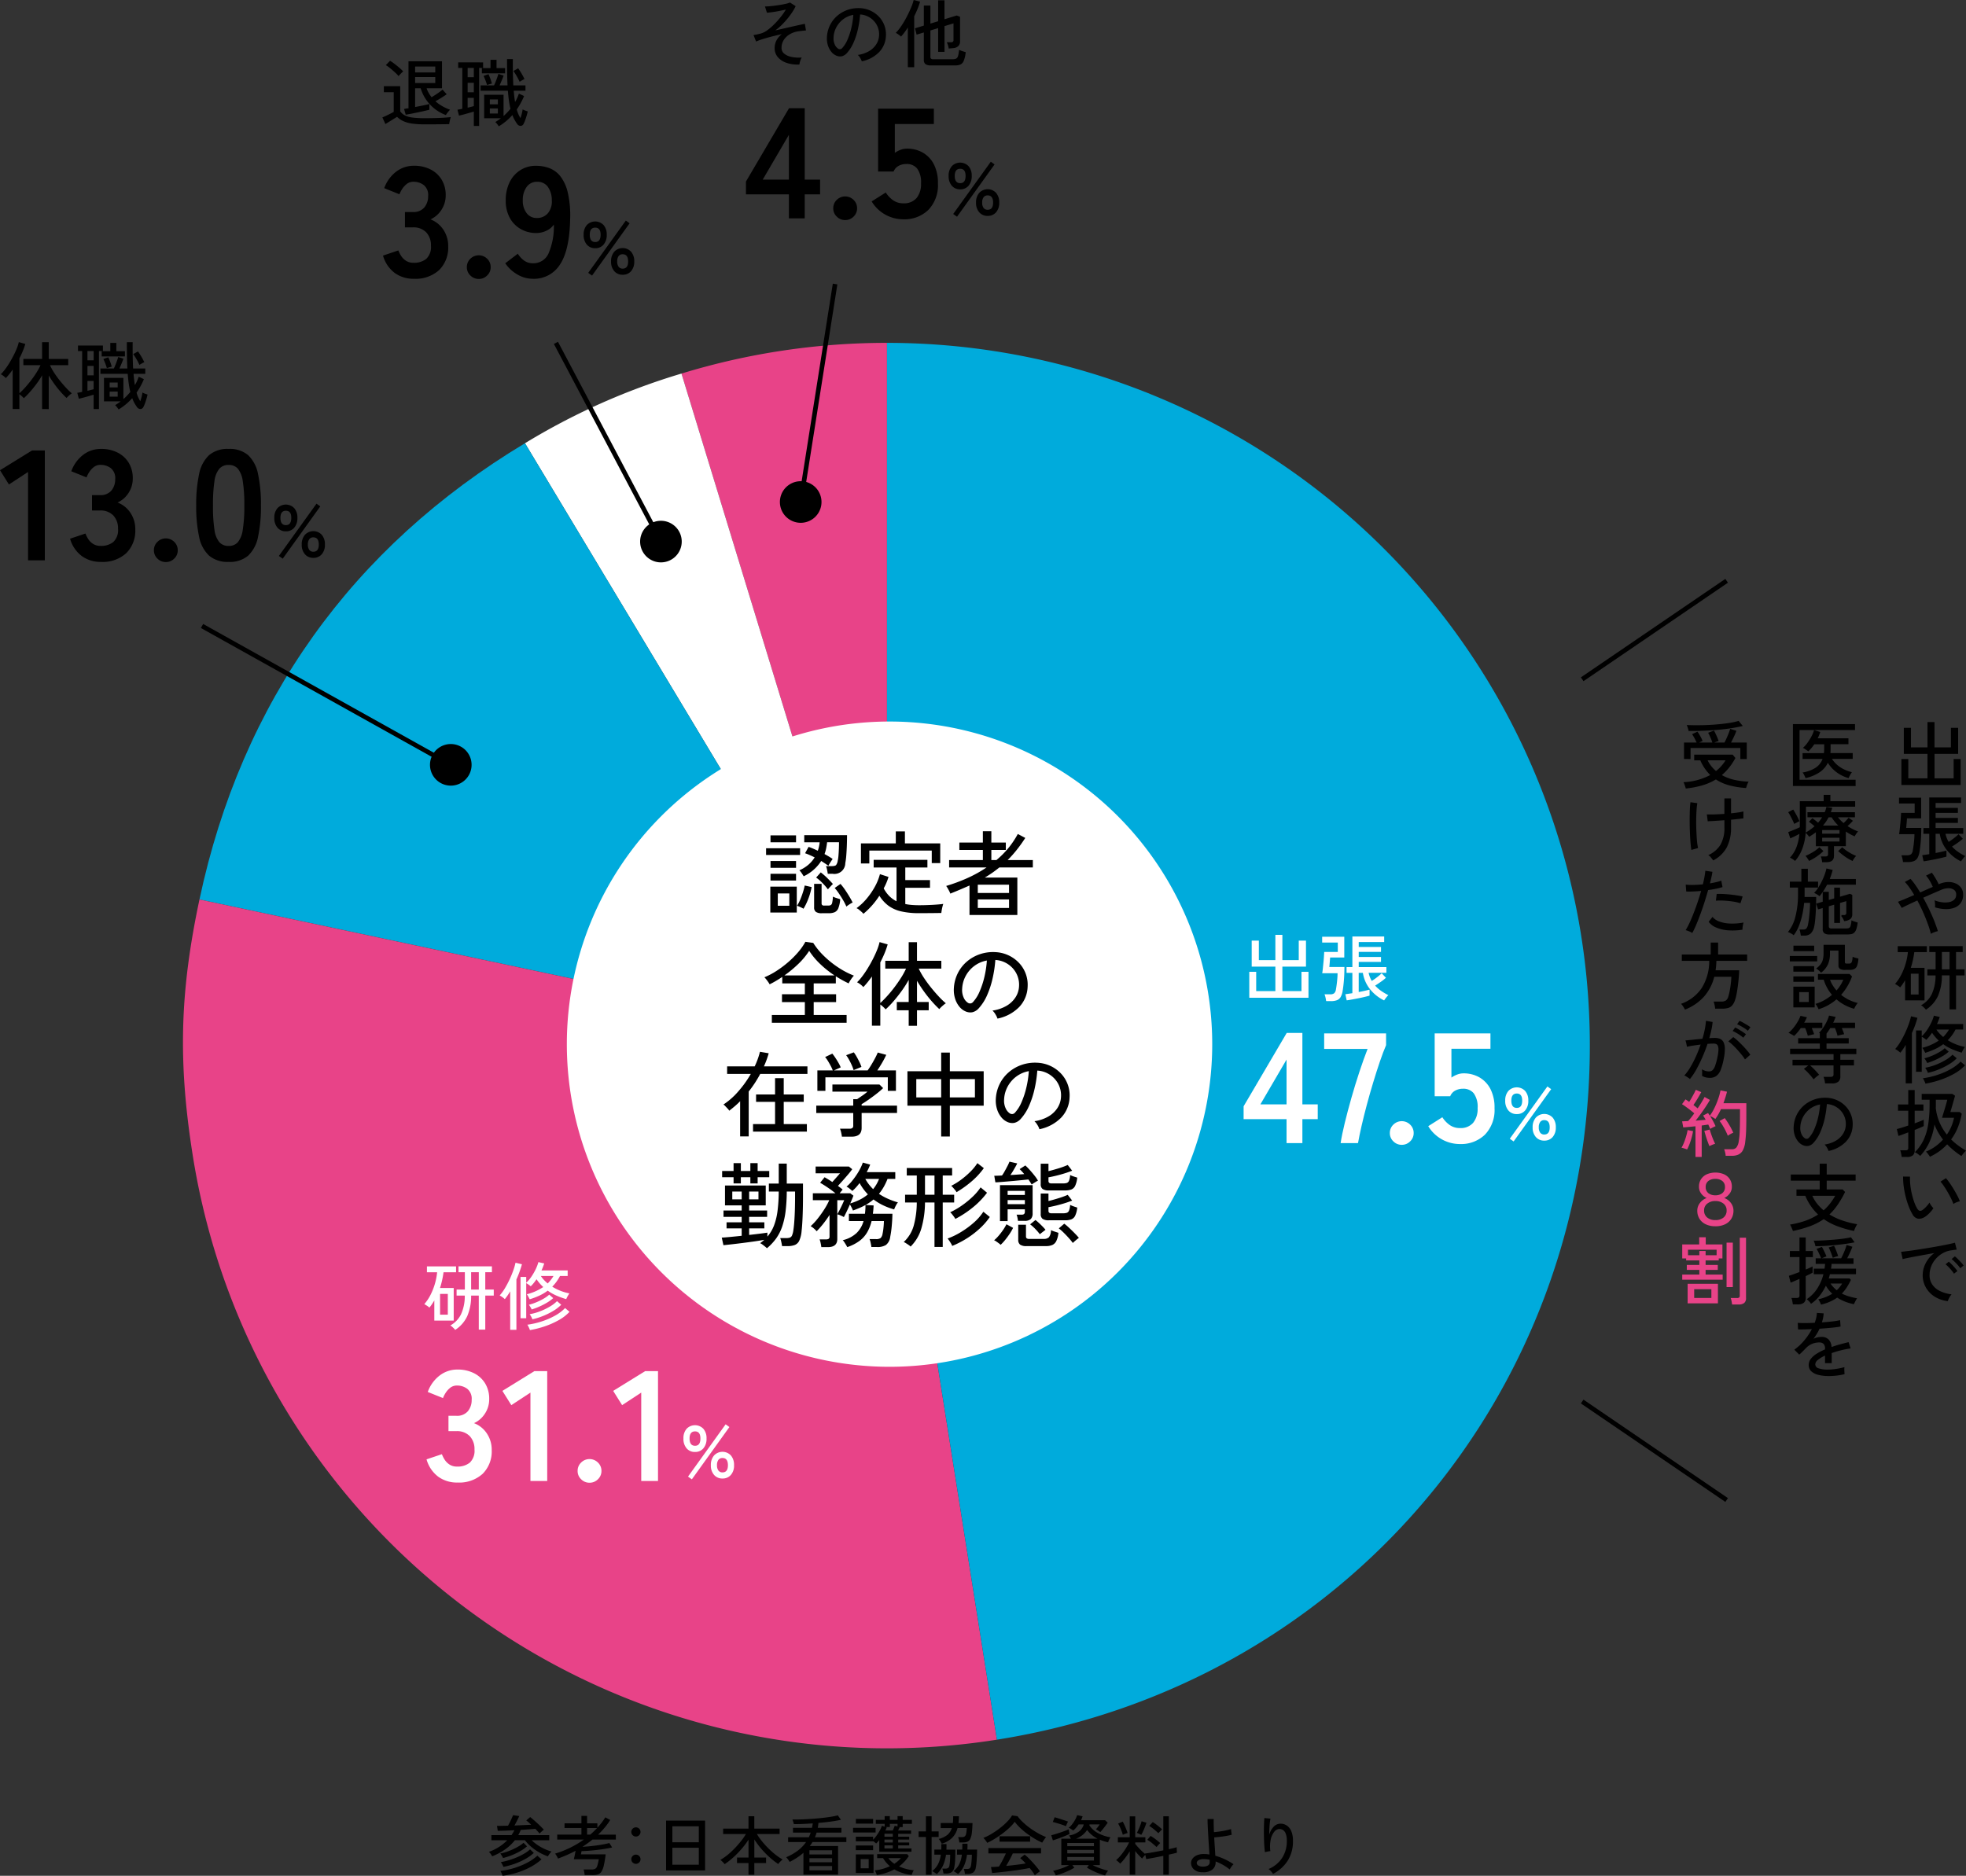 <svg id="グループ_2250" data-name="グループ 2250" xmlns="http://www.w3.org/2000/svg" xmlns:xlink="http://www.w3.org/1999/xlink" width="426.475" height="406.979" viewBox="0 0 426.475 406.979">
  <rect x="0" y="0" width="426.475" height="406.979" fill="#333333" stroke="none"/>
  <defs>
    <clipPath id="clip-path">
      <rect id="長方形_1911" data-name="長方形 1911" width="426.475" height="406.979" fill="none"/>
    </clipPath>
  </defs>
  <g id="グループ_2247" data-name="グループ 2247">
    <g id="グループ_2246" data-name="グループ 2246" clip-path="url(#clip-path)">
      <path id="パス_5103" data-name="パス 5103" d="M9.132,88.755V81.428A17.672,17.672,0,0,1,7.9,83.308q-.687.919-1.391,1.719A16.625,16.625,0,0,1,5.164,86.4a2.944,2.944,0,0,0-.432-.44c-.2-.176-.378-.316-.528-.424v3.2H2.748V80.195q-.367.528-.744.993t-.743.847a3.545,3.545,0,0,0-.5-.464A3.325,3.325,0,0,0,.173,81.2a9.1,9.1,0,0,0,.959-1.112q.5-.663.969-1.447t.879-1.592q.408-.809.7-1.545a8.19,8.19,0,0,0,.4-1.279l1.408.4a13.821,13.821,0,0,1-.536,1.528q-.327.793-.744,1.592v7.569a14.1,14.1,0,0,0,1.233-1.225c.437-.484.869-1.008,1.3-1.567s.819-1.123,1.176-1.689a12.761,12.761,0,0,0,.872-1.6H5.069v-1.36H9.132V74.243h1.44v3.632H14.8v1.36H10.845a11.451,11.451,0,0,0,.895,1.632q.56.864,1.232,1.7t1.352,1.569a14.468,14.468,0,0,0,1.256,1.208,2.663,2.663,0,0,0-.376.271c-.154.128-.3.259-.439.393a3.384,3.384,0,0,0-.321.344,18.2,18.2,0,0,1-1.32-1.369q-.7-.792-1.351-1.7t-1.2-1.824v7.3Z"/>
      <path id="パス_5104" data-name="パス 5104" d="M20.315,88.755V85.636q-.447.127-1.039.3t-1.168.328q-.576.152-1.007.248l-.336-1.281c.137-.021.3-.05.479-.087l.575-.121V76.163h-.9v-1.2h5.408v1.2h-.864V88.755ZM18.972,78.18h1.344V76.163H18.972Zm0,3.263h1.344V79.395H18.972Zm0,3.344c.246-.053.48-.109.7-.168l.639-.168V82.659H18.972Zm6.752,4.048a3.745,3.745,0,0,0-.344-.487,2.92,2.92,0,0,0-.408-.441c.213-.128.422-.261.625-.4s.4-.282.592-.432H22.556V81.987h4.209V86.6c.276-.246.541-.5.791-.761s.488-.53.713-.808a17.393,17.393,0,0,1-.345-1.8q-.136-.969-.216-2.12h-5.92V79.955H24.7c.107-.223.224-.5.352-.815s.246-.633.351-.937.188-.552.241-.744l1.136.368c-.1.267-.23.606-.4,1.017s-.33.781-.481,1.111h1.729q-.065-1.231-.088-2.647t-.023-3.065H28.78q-.017,1.5.008,2.945t.088,2.767h2.641v1.153H28.972q.1,1.313.288,2.448a7.587,7.587,0,0,0,.471-.9q.2-.455.361-.919l1.12.528a14.791,14.791,0,0,1-1.584,2.911,6.5,6.5,0,0,0,.8,1.872,9.681,9.681,0,0,0,.288-.935,8.774,8.774,0,0,0,.191-.953,2.5,2.5,0,0,0,.353.176c.149.065.3.12.448.168s.25.083.3.1c-.054.266-.128.562-.224.887s-.2.646-.312.96a6.446,6.446,0,0,1-.344.809.753.753,0,0,1-.688.487.967.967,0,0,1-.768-.487q-.29-.417-.544-.872a6.405,6.405,0,0,1-.447-1,12.922,12.922,0,0,1-1.4,1.351,11.731,11.731,0,0,1-1.56,1.1m-3.664-11.5V76.195h1.873V74.4h1.311v1.792H27.1v1.136Zm1.121,2.528q-.1-.368-.321-.959t-.432-1.008l1.072-.385c.128.288.265.622.407,1a8.444,8.444,0,0,1,.328,1.032Zm.607,4.193h1.744V83H23.788Zm0,2h1.744v-1.1H23.788Zm6.464-6.881a13.147,13.147,0,0,0-.608-1.191,12.911,12.911,0,0,0-.737-1.161l1.026-.576a12.5,12.5,0,0,1,.735,1.128q.368.633.64,1.208a3.9,3.9,0,0,0-.528.265,6.045,6.045,0,0,0-.528.327"/>
    </g>
  </g>
  <path id="パス_5105" data-name="パス 5105" d="M6.936,97.738,0,102.022l1.938,3.093L6.086,102.4v19.176H9.723V97.738Z"/>
  <g id="グループ_2249" data-name="グループ 2249">
    <g id="グループ_2248" data-name="グループ 2248" clip-path="url(#clip-path)">
      <path id="パス_5106" data-name="パス 5106" d="M21.9,121.912a6.887,6.887,0,0,1-4.164-1.274A7.108,7.108,0,0,1,15.2,116.88l3.333-1.122a6.345,6.345,0,0,0,.544,1.1,3.578,3.578,0,0,0,1.053,1.106,2.9,2.9,0,0,0,1.7.475,4.176,4.176,0,0,0,2.754-.849,3.532,3.532,0,0,0,1.02-2.857,4.052,4.052,0,0,0-1.02-2.889,3.814,3.814,0,0,0-2.924-1.088h-1.7v-3.332h1.7a3.052,3.052,0,0,0,2.515-1,3.777,3.777,0,0,0,.816-2.465,2.755,2.755,0,0,0-.969-2.4,3.669,3.669,0,0,0-2.192-.7,2.309,2.309,0,0,0-1.5.493,4.425,4.425,0,0,0-1,1.122,6.035,6.035,0,0,0-.562,1.1l-3.3-1.325a7.8,7.8,0,0,1,2.6-3.588A6.255,6.255,0,0,1,21.9,97.4a7.8,7.8,0,0,1,3.621.8,5.967,5.967,0,0,1,2.414,2.227,6.369,6.369,0,0,1,.867,3.366,5.639,5.639,0,0,1-.934,3.18,5.563,5.563,0,0,1-2.364,2.056,5.8,5.8,0,0,1,2.771,2.21,6.277,6.277,0,0,1,1.072,3.638,6.836,6.836,0,0,1-1.955,5.134,7.544,7.544,0,0,1-5.492,1.9"/>
      <path id="パス_5107" data-name="パス 5107" d="M35.972,121.946a2.511,2.511,0,0,1-1.818-.748,2.43,2.43,0,0,1-.766-1.8,2.47,2.47,0,0,1,.766-1.836,2.585,2.585,0,0,1,3.637,0,2.469,2.469,0,0,1,.765,1.836,2.429,2.429,0,0,1-.765,1.8,2.515,2.515,0,0,1-1.819.748"/>
      <path id="パス_5108" data-name="パス 5108" d="M49.6,121.912a6.177,6.177,0,0,1-4.25-1.36,7.569,7.569,0,0,1-2.159-4.08,30.859,30.859,0,0,1-.629-6.8,31.1,31.1,0,0,1,.629-6.817,7.594,7.594,0,0,1,2.159-4.1A6.181,6.181,0,0,1,49.6,97.4a6.119,6.119,0,0,1,4.234,1.359,7.647,7.647,0,0,1,2.141,4.1,31.088,31.088,0,0,1,.63,6.817,30.852,30.852,0,0,1-.63,6.8,7.621,7.621,0,0,1-2.141,4.08,6.114,6.114,0,0,1-4.234,1.36m0-3.468a2.565,2.565,0,0,0,1.989-.8,5.46,5.46,0,0,0,1.072-2.7,31.851,31.851,0,0,0,.338-5.27,32.129,32.129,0,0,0-.338-5.3,5.464,5.464,0,0,0-1.072-2.7,2.562,2.562,0,0,0-1.989-.8,2.615,2.615,0,0,0-2.006.8,5.249,5.249,0,0,0-1.071,2.7,33.641,33.641,0,0,0-.321,5.3,33.349,33.349,0,0,0,.321,5.27,5.245,5.245,0,0,0,1.071,2.7,2.619,2.619,0,0,0,2.006.8"/>
      <path id="パス_5109" data-name="パス 5109" d="M62.018,115.278a2.3,2.3,0,0,1-1.823-.784,3.134,3.134,0,0,1-.689-2.143,3.059,3.059,0,0,1,.689-2.1,2.513,2.513,0,0,1,3.63,0,3.059,3.059,0,0,1,.689,2.1,3.134,3.134,0,0,1-.689,2.143,2.286,2.286,0,0,1-1.807.784m-.689,5.936-.832-.592,8.16-11.344.817.592Zm.689-7.279q1.167,0,1.168-1.584,0-1.538-1.168-1.537-1.185,0-1.185,1.537,0,1.583,1.185,1.584m5.952,7.1a2.324,2.324,0,0,1-1.816-.775,3.038,3.038,0,0,1-.7-2.105,3.092,3.092,0,0,1,.7-2.128,2.5,2.5,0,0,1,3.64,0,3.119,3.119,0,0,1,.688,2.128,3.064,3.064,0,0,1-.688,2.105,2.318,2.318,0,0,1-1.824.775m0-1.328q1.184,0,1.184-1.552,0-1.567-1.184-1.568a1.053,1.053,0,0,0-.872.392,1.867,1.867,0,0,0-.312,1.176,1.834,1.834,0,0,0,.312,1.16,1.05,1.05,0,0,0,.872.392"/>
      <path id="パス_5110" data-name="パス 5110" d="M92.146,26.979a19.1,19.1,0,0,1-2.767-.168,6.883,6.883,0,0,1-1.889-.528,4.942,4.942,0,0,1-1.359-.936c-.193.117-.445.275-.761.472s-.632.394-.951.592-.593.365-.816.5l-.657-1.44c.245-.1.532-.222.857-.376s.635-.307.927-.456.521-.272.68-.368V20H83.267v-1.3h3.551v5.456a2.885,2.885,0,0,0,1.025.888,5.011,5.011,0,0,0,1.664.464,20.936,20.936,0,0,0,2.639.136q1.938,0,3.321-.064t2.328-.176a3.483,3.483,0,0,0-.128.416q-.081.3-.145.624c-.043.214-.069.379-.08.5q-.4,0-1.032.008l-1.367.016q-.736.007-1.488.008ZM86.467,16.515a8.452,8.452,0,0,0-.784-.808q-.5-.456-1.025-.888a7.818,7.818,0,0,0-.96-.688l.912-.944a9.1,9.1,0,0,1,.96.656q.544.417,1.065.864a9.5,9.5,0,0,1,.824.784c-.064.053-.166.147-.305.28s-.274.272-.407.416a3.709,3.709,0,0,0-.28.328m10.256,8.448a8.955,8.955,0,0,1-5.472-5.808h-1.2v4.064q.847-.159,1.7-.336c.565-.117,1.028-.224,1.392-.32v1.248c-.342.085-.744.182-1.208.288s-.945.211-1.441.312-.962.2-1.4.28-.8.149-1.088.192l-.353-1.248.433-.072c.159-.026.336-.051.527-.072V13.3h7.265v5.856H92.547A5.1,5.1,0,0,0,93,20.179a8.314,8.314,0,0,0,.615.912c.257-.149.536-.323.841-.52s.594-.4.872-.6.5-.379.672-.528l.9,1.008q-.5.353-1.16.768t-1.288.752a9.059,9.059,0,0,0,1.481,1.056,10.465,10.465,0,0,0,1.7.784,3.449,3.449,0,0,0-.3.312,4.842,4.842,0,0,0-.36.456,4.135,4.135,0,0,0-.248.384m-6.672-9.248h4.368v-1.28H90.051Zm0,2.3h4.368v-1.3H90.051Z"/>
      <path id="パス_5111" data-name="パス 5111" d="M102.786,27.331V24.212q-.447.128-1.04.3t-1.168.328q-.575.151-1.007.248l-.336-1.281c.138-.021.3-.05.48-.087l.575-.121V14.739h-.9v-1.2H104.8v1.2h-.864V27.331Zm-1.343-10.575h1.344V14.739h-1.344Zm0,3.263h1.344V17.971h-1.344Zm0,3.344q.368-.08.7-.168l.639-.168V21.235h-1.343Zm6.752,4.048a3.847,3.847,0,0,0-.344-.487,2.973,2.973,0,0,0-.408-.441q.319-.192.624-.4c.2-.138.4-.282.592-.432h-3.632V20.563h4.208v4.609q.416-.369.792-.761t.712-.808a17.4,17.4,0,0,1-.344-1.8q-.136-.969-.216-2.12h-5.92V18.531h2.912c.107-.223.224-.5.352-.815s.245-.633.351-.937.187-.552.241-.744l1.135.368c-.1.267-.229.606-.4,1.017s-.331.781-.481,1.111H110.1q-.064-1.232-.088-2.647t-.024-3.065h1.263q-.015,1.5.009,2.945t.088,2.767h2.64v1.153h-2.544q.1,1.313.288,2.448a7.587,7.587,0,0,0,.471-.905q.2-.454.361-.919l1.12.528a14.843,14.843,0,0,1-1.584,2.911,6.474,6.474,0,0,0,.8,1.872,9.682,9.682,0,0,0,.288-.935,9.019,9.019,0,0,0,.191-.953,2.5,2.5,0,0,0,.353.176c.149.065.3.12.448.168s.25.083.3.1c-.054.266-.128.562-.224.887s-.2.646-.312.96a6.6,6.6,0,0,1-.344.809.754.754,0,0,1-.689.487.967.967,0,0,1-.767-.487q-.29-.417-.544-.872a6.407,6.407,0,0,1-.448-1,13,13,0,0,1-1.4,1.351,11.8,11.8,0,0,1-1.56,1.1m-3.664-11.5V14.771H106.4V12.979h1.312v1.792h1.856v1.136Zm1.12,2.528a10.082,10.082,0,0,0-.321-.959q-.224-.593-.431-1.008l1.072-.385q.192.432.407,1a8.443,8.443,0,0,1,.328,1.032Zm.608,4.193H108V21.571h-1.743Zm0,2H108v-1.1h-1.743Zm6.464-6.881c-.16-.362-.363-.76-.608-1.191a12.91,12.91,0,0,0-.737-1.161l1.025-.576a12.5,12.5,0,0,1,.736,1.128q.368.633.64,1.208a3.958,3.958,0,0,0-.529.265,6,6,0,0,0-.527.327"/>
      <path id="パス_5112" data-name="パス 5112" d="M89.78,60.487a6.892,6.892,0,0,1-4.165-1.274,7.111,7.111,0,0,1-2.532-3.758l3.332-1.122a6.345,6.345,0,0,0,.544,1.1,3.59,3.59,0,0,0,1.053,1.106,2.9,2.9,0,0,0,1.7.475,4.175,4.175,0,0,0,2.754-.849,3.535,3.535,0,0,0,1.019-2.857,4.056,4.056,0,0,0-1.019-2.889,3.814,3.814,0,0,0-2.924-1.088h-1.7V46h1.7a3.051,3.051,0,0,0,2.515-1,3.778,3.778,0,0,0,.817-2.465,2.756,2.756,0,0,0-.97-2.4,3.667,3.667,0,0,0-2.192-.7,2.311,2.311,0,0,0-1.5.493,4.425,4.425,0,0,0-1,1.122,5.972,5.972,0,0,0-.562,1.1l-3.3-1.325a7.789,7.789,0,0,1,2.6-3.588,6.258,6.258,0,0,1,3.824-1.275,7.794,7.794,0,0,1,3.621.8A5.967,5.967,0,0,1,95.815,39a6.36,6.36,0,0,1,.867,3.366,5.632,5.632,0,0,1-.934,3.18A5.557,5.557,0,0,1,93.384,47.6a5.8,5.8,0,0,1,2.771,2.21,6.284,6.284,0,0,1,1.071,3.638,6.833,6.833,0,0,1-1.955,5.134,7.54,7.54,0,0,1-5.491,1.9"/>
      <path id="パス_5113" data-name="パス 5113" d="M103.856,60.521a2.515,2.515,0,0,1-1.819-.748,2.429,2.429,0,0,1-.765-1.8,2.469,2.469,0,0,1,.765-1.836,2.586,2.586,0,0,1,3.638,0,2.469,2.469,0,0,1,.765,1.836,2.429,2.429,0,0,1-.765,1.8,2.516,2.516,0,0,1-1.819.748"/>
      <path id="パス_5114" data-name="パス 5114" d="M115.586,60.486a6.56,6.56,0,0,1-3.383-.952,7.914,7.914,0,0,1-2.6-2.414l2.72-2.073a5.338,5.338,0,0,0,1.411,1.513,3.138,3.138,0,0,0,1.853.56,3.586,3.586,0,0,0,3.4-2.125,14.742,14.742,0,0,0,1.156-6.272,3.938,3.938,0,0,1-1.633,1.343,5,5,0,0,1-2.141.493,6.735,6.735,0,0,1-3.417-.868,6.177,6.177,0,0,1-2.38-2.448,7.694,7.694,0,0,1-.867-3.757,8.821,8.821,0,0,1,.816-3.892,6.43,6.43,0,0,1,2.312-2.653,6.241,6.241,0,0,1,3.467-.968,8.161,8.161,0,0,1,2.839.493,5.615,5.615,0,0,1,2.381,1.733,9.024,9.024,0,0,1,1.632,3.52,22.02,22.02,0,0,1,.526,5.847q-.135,6.7-2.192,9.809a6.653,6.653,0,0,1-5.9,3.111m.816-13.191a3.038,3.038,0,0,0,2.481-1.071,3.949,3.949,0,0,0,.817-2.772,4.935,4.935,0,0,0-.9-2.974,2.742,2.742,0,0,0-2.26-1.037,2.7,2.7,0,0,0-2.3,1.122,4.775,4.775,0,0,0-.833,2.923,4.3,4.3,0,0,0,.833,2.754,2.626,2.626,0,0,0,2.159,1.055"/>
      <path id="パス_5115" data-name="パス 5115" d="M129.12,53.854a2.306,2.306,0,0,1-1.824-.784,3.134,3.134,0,0,1-.688-2.143,3.059,3.059,0,0,1,.688-2.1,2.514,2.514,0,0,1,3.631,0,3.059,3.059,0,0,1,.689,2.1,3.134,3.134,0,0,1-.689,2.143,2.288,2.288,0,0,1-1.807.784m-.689,5.936L127.6,59.2l8.16-11.344.817.592Zm.689-7.279q1.167,0,1.168-1.584,0-1.537-1.168-1.537-1.185,0-1.185,1.537,0,1.583,1.185,1.584m5.952,7.1a2.323,2.323,0,0,1-1.816-.775,3.038,3.038,0,0,1-.7-2.1,3.093,3.093,0,0,1,.7-2.128,2.5,2.5,0,0,1,3.639,0,3.114,3.114,0,0,1,.689,2.128,3.059,3.059,0,0,1-.689,2.1,2.316,2.316,0,0,1-1.823.775m0-1.328q1.183,0,1.184-1.552,0-1.568-1.184-1.568a1.052,1.052,0,0,0-.872.392,1.867,1.867,0,0,0-.313,1.176,1.834,1.834,0,0,0,.313,1.16,1.049,1.049,0,0,0,.872.392"/>
      <path id="パス_5116" data-name="パス 5116" d="M262.962,226.547a70,70,0,1,1-70-70,70,70,0,0,1,70,70" fill="#fff"/>
      <path id="パス_5117" data-name="パス 5117" d="M192.407,226.858,147.829,81.051a151.993,151.993,0,0,1,44.578-6.662Z" fill="#e84388"/>
      <path id="パス_5118" data-name="パス 5118" d="M192.407,226.858,113.88,96.167a144.381,144.381,0,0,1,33.949-15.116Z" fill="#fff"/>
      <path id="パス_5119" data-name="パス 5119" d="M192.407,226.858,43.27,195.158c9.1-42.83,33.077-76.439,70.61-98.991Z" fill="#00abdc" fill-rule="evenodd"/>
      <path id="パス_5120" data-name="パス 5120" d="M192.407,226.858,216.258,377.45A152.47,152.47,0,0,1,41.815,250.709C38.6,230.416,39,215.255,43.27,195.158Z" fill="#e84388" fill-rule="evenodd"/>
      <path id="パス_5121" data-name="パス 5121" d="M192.407,226.858V74.389A152.469,152.469,0,0,1,344.876,226.858c0,75.786-53.765,138.736-128.618,150.592Z" fill="#00abdc"/>
      <path id="パス_5122" data-name="パス 5122" d="M262.962,226.547a70,70,0,1,1-70-70,70,70,0,0,1,70,70" fill="#fff"/>
      <path id="パス_5123" data-name="パス 5123" d="M166.182,184.043h7.381v1.46h-7.381Zm.92,8.32h5.739v5.62H167.1Zm.04-11.12h5.54v1.5h-5.54Zm0,5.56h5.54v1.48h-5.54Zm0,2.78h5.54v1.46h-5.54Zm1.58,6.94h2.5v-2.681h-2.5Zm5.579.64a6.018,6.018,0,0,0-.679-.35,5.617,5.617,0,0,0-.74-.29,7.225,7.225,0,0,0,.681-1.27q.339-.791.608-1.64a12.835,12.835,0,0,0,.392-1.49l1.5.34a13.635,13.635,0,0,1-.691,2.46,13.094,13.094,0,0,1-1.071,2.24m.04-7.04q-.14-.24-.429-.67a3.615,3.615,0,0,0-.51-.63,7.661,7.661,0,0,0,1.96-1.21,6.765,6.765,0,0,0,1.36-1.59q-.522-.261-1.04-.49t-1.04-.41l.76-1.38c.32.106.649.233.99.38s.676.3,1.01.46a7.319,7.319,0,0,0,.4-1.84h-3.34V181.2h9.281q0,1.02-.04,2.17t-.121,2.19a14.157,14.157,0,0,1-.219,1.72,2.352,2.352,0,0,1-2.76,2.3h-1.039c-.028-.227-.078-.513-.151-.86a4.545,4.545,0,0,0-.23-.8h1.2q.78,0,.99-.241a2.136,2.136,0,0,0,.35-.919,7.479,7.479,0,0,0,.16-1.11c.039-.473.07-.973.09-1.5s.029-1,.029-1.41h-2.58c-.052.453-.123.9-.21,1.33a7.842,7.842,0,0,1-.349,1.23q.48.26.929.53c.3.18.578.356.831.53q-.1.139-.291.43c-.126.193-.25.387-.37.58a3.88,3.88,0,0,0-.259.47q-.681-.48-1.56-1.04a9.123,9.123,0,0,1-3.8,3.32m3.92,8.019a2.153,2.153,0,0,1-1.269-.29,1.153,1.153,0,0,1-.39-.989v-5.1h1.62v4.2a.553.553,0,0,0,.119.4.7.7,0,0,0,.481.12h.8a1.292,1.292,0,0,0,.589-.11.749.749,0,0,0,.311-.521,8.444,8.444,0,0,0,.16-1.309,4.647,4.647,0,0,0,.76.3q.5.16.819.259a6.515,6.515,0,0,1-.409,1.951,1.587,1.587,0,0,1-.8.87,3.283,3.283,0,0,1-1.29.219Zm1.341-5.179a14.376,14.376,0,0,0-1.19-1.37,9.6,9.6,0,0,0-1.371-1.19l1-1.12a14.114,14.114,0,0,1,1.361,1.18q.72.7,1.28,1.34a4.383,4.383,0,0,0-.33.32c-.141.146-.28.3-.42.45a5.1,5.1,0,0,0-.33.39m4,3.74a12.058,12.058,0,0,0-.69-1.36c-.288-.494-.59-.977-.911-1.451a12.143,12.143,0,0,0-.938-1.229l1.259-.88a12.571,12.571,0,0,1,.991,1.28q.487.72.919,1.44t.729,1.32a2.813,2.813,0,0,0-.439.23c-.188.113-.367.23-.54.35a2.847,2.847,0,0,0-.38.3"/>
      <path id="パス_5124" data-name="パス 5124" d="M187.3,198.262a3.454,3.454,0,0,0-.42-.43c-.186-.167-.377-.327-.569-.48a1.923,1.923,0,0,0-.511-.31,12.238,12.238,0,0,0,2.17-2.03,15.759,15.759,0,0,0,1.8-2.609,11.683,11.683,0,0,0,1.109-2.741l1.86.6a11.273,11.273,0,0,1-.44,1.24,13.021,13.021,0,0,1-.6,1.24,6.935,6.935,0,0,0,1.21,1.67,5.992,5.992,0,0,0,1.571,1.13v-7.32h-4.96v-1.659h11.659v1.659h-4.8v2.721h5.36v1.679h-5.36v3.52a10.951,10.951,0,0,0,1.41.2q.75.06,1.571.061,1.278,0,2.719-.071t2.54-.21a4.362,4.362,0,0,0-.16.531c-.066.259-.123.526-.17.8s-.077.484-.09.63c-.679.013-1.46.024-2.339.031s-1.714.009-2.5.009a16.719,16.719,0,0,1-3.941-.4,7.419,7.419,0,0,1-2.729-1.239,8,8,0,0,1-1.931-2.141,17.288,17.288,0,0,1-3.46,3.92m-.54-10.92v-4.359h7.561v-2.6H196.3v2.6h7.66v4.279h-1.84v-2.72h-13.54v2.8Z"/>
      <path id="パス_5125" data-name="パス 5125" d="M210.308,198.523v-6.4q-.981.439-2.02.879t-2.14.88a3.46,3.46,0,0,0-.23-.53c-.113-.22-.233-.439-.36-.659a3.278,3.278,0,0,0-.31-.471,37.65,37.65,0,0,0,4.67-1.739,27.107,27.107,0,0,0,4.09-2.28h-8.12v-1.6h7.32v-2.2h-5.1v-1.6h5.1v-2.46h1.84v2.46h3.14v1.6h-3.14v2.2h1.1a18.984,18.984,0,0,0,4.64-5.659l1.62.859a31.023,31.023,0,0,1-1.86,2.6,26.466,26.466,0,0,1-1.96,2.2h5.46v1.6h-7.26a24.847,24.847,0,0,1-3.16,2.2h7.06v8.12Zm1.8-4.78h6.779v-1.8h-6.779Zm0,3.259h6.779v-1.86h-6.779Z"/>
      <path id="パス_5126" data-name="パス 5126" d="M167.433,221.9v-1.681h7.16v-2.8h-4.96v-1.7h4.96v-2.359h-4.9v-1.4q-.66.441-1.351.851t-1.389.75a4.124,4.124,0,0,0-.311-.5c-.139-.2-.286-.4-.439-.591a3.472,3.472,0,0,0-.391-.43,15.785,15.785,0,0,0,2.591-1.36,22.463,22.463,0,0,0,2.52-1.88,20.41,20.41,0,0,0,2.19-2.18,13.254,13.254,0,0,0,1.6-2.28l1.7.24a15.389,15.389,0,0,0,2.309,2.821,20.82,20.82,0,0,0,3.09,2.489,18.257,18.257,0,0,0,3.421,1.79,5.413,5.413,0,0,0-.61.78,7.285,7.285,0,0,0-.531.9,25.233,25.233,0,0,1-2.78-1.54v1.54h-4.8v2.359h4.861v1.7h-4.861v2.8h7.141V221.9Zm2.721-10.261h10.88a22.057,22.057,0,0,1-3.08-2.449,15.829,15.829,0,0,1-2.42-2.891,15.847,15.847,0,0,1-2.33,2.811,25.5,25.5,0,0,1-3.05,2.529"/>
      <path id="パス_5127" data-name="パス 5127" d="M197.12,222.563V219.2h-2.58v-1.8h2.58v-4.8a22.824,22.824,0,0,1-1.521,2.391q-.859,1.189-1.759,2.229a20.208,20.208,0,0,1-1.72,1.78,5.416,5.416,0,0,0-.521-.53,6.862,6.862,0,0,0-.639-.529v4.6h-1.82V211.863q-.461.658-.93,1.239c-.314.388-.623.74-.93,1.061a4.156,4.156,0,0,0-.631-.58,3.942,3.942,0,0,0-.729-.46,11.538,11.538,0,0,0,1.2-1.39q.62-.831,1.21-1.811t1.1-1.99q.509-1.01.87-1.93a10.155,10.155,0,0,0,.5-1.6l1.759.5a17.115,17.115,0,0,1-.669,1.91q-.411.988-.93,1.989v8.821q.7-.641,1.5-1.521t1.57-1.9q.77-1.02,1.43-2.061a15.615,15.615,0,0,0,1.08-1.979h-4.5v-1.7h5.08v-4.04h1.8v4.04h5.28v1.7h-4.9a15.2,15.2,0,0,0,1.139,2.019q.7,1.061,1.531,2.091t1.66,1.92a17.051,17.051,0,0,0,1.55,1.489,3.426,3.426,0,0,0-.47.341c-.194.159-.377.323-.55.489a4.049,4.049,0,0,0-.4.431,23.145,23.145,0,0,1-1.65-1.71q-.87-.99-1.69-2.131t-1.5-2.3v4.6h2.54v1.8h-2.54v3.36Z"/>
      <path id="パス_5128" data-name="パス 5128" d="M216.376,221a3.964,3.964,0,0,0-.43-.911,3.558,3.558,0,0,0-.65-.83,8.36,8.36,0,0,0,3.06-1.039,5.74,5.74,0,0,0,1.95-1.86,4.832,4.832,0,0,0,.75-2.381A5.29,5.29,0,0,0,219.617,210a5.526,5.526,0,0,0-1.671-1.21,5.393,5.393,0,0,0-2.03-.51,27,27,0,0,1-.58,3.919,19.69,19.69,0,0,1-1.19,3.681,10.4,10.4,0,0,1-1.79,2.84,2.688,2.688,0,0,1-1.41.9,2.553,2.553,0,0,1-1.49-.179,3.559,3.559,0,0,1-1.36-1.05,5.146,5.146,0,0,1-.92-1.75,6.227,6.227,0,0,1-.26-2.2,8.3,8.3,0,0,1,.831-3.241,8.026,8.026,0,0,1,1.969-2.55,8.536,8.536,0,0,1,2.84-1.619,8.9,8.9,0,0,1,3.42-.45,7.53,7.53,0,0,1,2.72.66,7.431,7.431,0,0,1,2.26,1.58,6.895,6.895,0,0,1,1.96,5.3,6.678,6.678,0,0,1-1.86,4.4,9.108,9.108,0,0,1-4.68,2.48m-6.4-3.42a.9.9,0,0,0,.521.13.848.848,0,0,0,.58-.31,7.9,7.9,0,0,0,1.409-2.24,18.308,18.308,0,0,0,1.051-3.181,21.559,21.559,0,0,0,.54-3.58,6.412,6.412,0,0,0-2.7,1.161,6.6,6.6,0,0,0-1.879,2.16,6.458,6.458,0,0,0-.781,2.8,3.931,3.931,0,0,0,.321,1.91,2.562,2.562,0,0,0,.939,1.15"/>
      <path id="パス_5129" data-name="パス 5129" d="M160.552,246.563v-7.641q-.56.581-1.16,1.09t-1.2.971a2.109,2.109,0,0,0-.34-.44c-.173-.187-.347-.371-.52-.55a2.136,2.136,0,0,0-.4-.351,15.453,15.453,0,0,0,3.181-2.8,23.37,23.37,0,0,0,2.76-3.84h-5.141v-1.639h5.98a16.292,16.292,0,0,0,1.14-3.16l1.9.32q-.2.719-.46,1.43t-.58,1.41h9.441V233h-10.24q-.541,1.02-1.17,1.981t-1.33,1.84v9.74Zm2.8-1.04v-1.641h4.78v-4.819h-4.12v-1.6h4.12v-3.54h1.88v3.54h4.34v1.6h-4.34v4.819h5.021v1.641Z"/>
      <path id="パス_5130" data-name="パス 5130" d="M182.63,246.622a8.143,8.143,0,0,0-.16-.91,4.284,4.284,0,0,0-.26-.83h2.1a.949.949,0,0,0,.6-.149.663.663,0,0,0,.18-.53v-2.72h-8.02v-1.6h8.02v-1.4h.84q.48-.321,1.13-.771a12.746,12.746,0,0,0,1.13-.87h-7.62V235.3h10.2l.8.78q-.381.381-.99.88t-1.31,1.01c-.467.341-.907.65-1.32.931s-.76.5-1.04.66v.319h7.68v1.6h-7.68v3.26q0,1.878-2.18,1.879Zm-5.32-9.94v-4.439h3.339a8.136,8.136,0,0,0-.449-.991q-.289-.549-.61-1.07a6.445,6.445,0,0,0-.6-.84l1.56-.74a10.664,10.664,0,0,1,.66.9q.36.542.68,1.1a7.321,7.321,0,0,1,.48.98l-1.46.661h7.3q.36-.481.8-1.21t.83-1.47a12.523,12.523,0,0,0,.57-1.2l1.84.5a18.592,18.592,0,0,1-.87,1.67q-.551.948-1.07,1.71h4.04v4.439h-1.76v-2.939H179.05v2.939Zm7.86-4.5a7.677,7.677,0,0,0-.39-1.05q-.27-.609-.6-1.21a7.222,7.222,0,0,0-.63-.979l1.66-.62a7.915,7.915,0,0,1,.61.939q.33.581.62,1.181a8.162,8.162,0,0,1,.43,1.04Z"/>
      <path id="パス_5131" data-name="パス 5131" d="M204.166,246.583V239.9h-7.32v-7.481h7.32v-4.04h1.88v4.04h7.34V239.9h-7.34v6.68Zm-5.4-8.481h5.4v-3.979h-5.4Zm7.28,0h5.439v-3.979h-5.439Z"/>
      <path id="パス_5132" data-name="パス 5132" d="M225.477,245a3.954,3.954,0,0,0-.429-.911,3.533,3.533,0,0,0-.651-.83,8.365,8.365,0,0,0,3.061-1.039,5.74,5.74,0,0,0,1.95-1.86,4.833,4.833,0,0,0,.75-2.381,5.286,5.286,0,0,0-1.44-3.979,5.522,5.522,0,0,0-1.67-1.21,5.4,5.4,0,0,0-2.031-.51,26.722,26.722,0,0,1-.58,3.919,19.616,19.616,0,0,1-1.189,3.681,10.4,10.4,0,0,1-1.79,2.84,2.691,2.691,0,0,1-1.41.9,2.556,2.556,0,0,1-1.491-.179,3.549,3.549,0,0,1-1.359-1.05,5.146,5.146,0,0,1-.92-1.75,6.226,6.226,0,0,1-.261-2.2,8.319,8.319,0,0,1,.831-3.241,8.04,8.04,0,0,1,1.969-2.55,8.541,8.541,0,0,1,2.841-1.619,8.9,8.9,0,0,1,3.42-.45,7.535,7.535,0,0,1,2.72.66,7.427,7.427,0,0,1,2.259,1.58,6.895,6.895,0,0,1,1.96,5.3,6.672,6.672,0,0,1-1.859,4.4,9.111,9.111,0,0,1-4.681,2.48m-6.4-3.42a.9.9,0,0,0,.52.13.844.844,0,0,0,.58-.31,7.878,7.878,0,0,0,1.41-2.24,18.4,18.4,0,0,0,1.05-3.181,21.452,21.452,0,0,0,.54-3.58,6.418,6.418,0,0,0-2.7,1.161,6.624,6.624,0,0,0-1.879,2.16,6.472,6.472,0,0,0-.781,2.8,3.954,3.954,0,0,0,.321,1.91,2.564,2.564,0,0,0,.94,1.15"/>
      <path id="パス_5133" data-name="パス 5133" d="M166.367,270.823a5.29,5.29,0,0,0-.43-.38c-.18-.148-.367-.29-.56-.431a2.5,2.5,0,0,0-.489-.29,9.735,9.735,0,0,0,.9-.72q-.9.16-2.08.331t-2.43.33q-1.251.159-2.389.29t-1.96.21l-.361-1.64q.7-.041,1.861-.15t2.46-.25v-1.6h-3.281V265.2h3.281v-1.18h-3.941v-1.381h3.941v-1.119h-3.62v-4.3h8.839v4.3h-3.6v1.119h3.9v1.381h-3.9v1.18h3.3v1.32h-3.3v1.42q1.22-.141,2.28-.271t1.68-.229v.859a8.14,8.14,0,0,0,1.43-2.4,13.746,13.746,0,0,0,.77-3.181,34.812,34.812,0,0,0,.261-4.2h-2.141V256.8h2.141v-4.34h1.739v4.34h3.52v2.781q0,2.3-.08,4.3t-.219,3.181a6.418,6.418,0,0,1-.491,2.079,1.857,1.857,0,0,1-.969.971,4.354,4.354,0,0,1-1.6.25h-1.18c-.04-.294-.1-.617-.18-.971a5.132,5.132,0,0,0-.22-.769h1.3a2.541,2.541,0,0,0,.78-.1.852.852,0,0,0,.481-.471,4.406,4.406,0,0,0,.3-1.21q.161-1.019.26-2.91t.1-4.13v-1.279h-1.8a37.281,37.281,0,0,1-.25,4.22,16.817,16.817,0,0,1-.72,3.309,10.123,10.123,0,0,1-1.309,2.611,11.383,11.383,0,0,1-2.021,2.16m-7.24-14.061v-1.34h-2.48v-1.359h2.48v-1.7h1.58v1.7h2.061v-1.7h1.58v1.7h2.519v1.359h-2.519v1.34h-1.58v-1.34h-2.061v1.34Zm-.279,3.46h2.04v-1.7h-2.04Zm3.659,0h2.021v-1.7h-2.021Z"/>
      <path id="パス_5134" data-name="パス 5134" d="M178.169,270.582c-.027-.226-.076-.517-.15-.87a4.434,4.434,0,0,0-.23-.81h1.4a1.013,1.013,0,0,0,.58-.129.6.6,0,0,0,.18-.511V263.6a23.32,23.32,0,0,1-1.37,1.921,18.707,18.707,0,0,1-1.43,1.619,4.439,4.439,0,0,0-.61-.61,3.736,3.736,0,0,0-.69-.49,13.5,13.5,0,0,0,1.54-1.66,23.234,23.234,0,0,0,1.451-2.04,14.286,14.286,0,0,0,1.049-1.94h-3.56v-1.5h4.9q-.48-.4-1.08-.83t-1.19-.81q-.59-.379-1.05-.64l.96-1.2q.36.2.8.47t.881.57q.4-.439.9-1.01l.78-.889h-5.3V253.1h7.219l.72.58q-.319.46-.88,1.12t-1.16,1.33q-.6.671-1.06,1.17c.187.134.37.27.55.41s.337.27.47.39c-.053.067-.144.177-.27.33s-.25.31-.37.47h2.3l.681.52c-.068.187-.16.427-.281.72s-.253.614-.4.96a12.543,12.543,0,0,0,2.1-.829,9.084,9.084,0,0,0,1.719-1.131,11.5,11.5,0,0,1-.969-1.15,10.918,10.918,0,0,1-.83-1.31q-.381.5-.781.94a8.552,8.552,0,0,1-.8.78c-.173-.16-.379-.337-.62-.53a2.893,2.893,0,0,0-.639-.41,8.013,8.013,0,0,0,1.059-1.06,16.071,16.071,0,0,0,1.04-1.379,14.546,14.546,0,0,0,.87-1.46,9.486,9.486,0,0,0,.57-1.321l1.6.44a14.717,14.717,0,0,1-.759,1.64h6.2v1.46h-1.68a13.392,13.392,0,0,1-.82,1.73,10.556,10.556,0,0,1-1.04,1.511,12.554,12.554,0,0,0,1.961,1.079,16.47,16.47,0,0,0,2.159.78,2.242,2.242,0,0,0-.31.431q-.17.29-.31.589a3.9,3.9,0,0,0-.2.5,14.167,14.167,0,0,1-2.371-.879,12.362,12.362,0,0,1-2.11-1.281,10.758,10.758,0,0,1-1.72,1.2l1.741.1c-.014.32-.035.627-.061.92s-.06.587-.1.88h4.241q-.021,1.3-.151,2.69a20.9,20.9,0,0,1-.33,2.33,2.613,2.613,0,0,1-.929,1.76,3.441,3.441,0,0,1-1.891.441h-1.26c-.026-.228-.08-.528-.16-.9a4.329,4.329,0,0,0-.239-.82h1.359a1.711,1.711,0,0,0,1.03-.22,1.672,1.672,0,0,0,.43-.92,12.715,12.715,0,0,0,.2-1.31q.079-.75.1-1.47h-2.68a9.06,9.06,0,0,1-.939,2.42,6.289,6.289,0,0,1-1.671,1.88,9.5,9.5,0,0,1-2.67,1.36,4.687,4.687,0,0,0-.26-.48q-.18-.3-.37-.59a2.1,2.1,0,0,0-.35-.43,6.615,6.615,0,0,0,3.02-1.57,5.809,5.809,0,0,0,1.5-2.59h-3.18v-1.58h3.481a14.557,14.557,0,0,0,.119-1.9,12.566,12.566,0,0,1-1.279.63c-.455.194-.934.383-1.441.57q-.1-.26-.29-.64c-.127-.253-.25-.479-.37-.68q-.341.78-.71,1.55t-.609,1.191a5.332,5.332,0,0,0-.681-.341,4.228,4.228,0,0,0-.739-.26v5.36q0,1.76-2.04,1.76Zm3.461-7.14q.238-.4.55-1.01t.58-1.19c.179-.386.3-.667.37-.84h-1.5Zm7.779-5.44a8.605,8.605,0,0,0,.721-1.05,8.242,8.242,0,0,0,.559-1.17h-2.98a9.267,9.267,0,0,0,1.7,2.22"/>
      <path id="パス_5135" data-name="パス 5135" d="M202.715,270.543V260.9h-2.06a20.825,20.825,0,0,1-.78,5.59,9.091,9.091,0,0,1-2.34,3.97,3.288,3.288,0,0,0-.45-.361c-.194-.132-.387-.259-.58-.379a2.369,2.369,0,0,0-.47-.24,7.631,7.631,0,0,0,2.16-3.5,19.364,19.364,0,0,0,.68-5.08h-2.54v-1.68h2.54v-4.18H196.7v-1.62h9.84v1.62h-2.04v4.18h2.48v1.68h-2.48v9.64Zm-2.06-11.32h2.06v-4.18h-2.06Zm5.9,11.1a2.545,2.545,0,0,0-.25-.52q-.19-.32-.4-.63a3.293,3.293,0,0,0-.349-.45,16.307,16.307,0,0,0,2.919-1.42,19.347,19.347,0,0,0,2.76-2.03,11.517,11.517,0,0,0,2.08-2.37l1.4,1.14a14.371,14.371,0,0,1-2.18,2.5,19.245,19.245,0,0,1-2.83,2.16,20.4,20.4,0,0,1-3.149,1.62m.679-5.86a3.822,3.822,0,0,0-.309-.49q-.211-.289-.431-.56a2.287,2.287,0,0,0-.38-.39,16.647,16.647,0,0,0,2.57-1.49,19.6,19.6,0,0,0,2.331-1.91,11.76,11.76,0,0,0,1.7-2l1.4,1.16a18.065,18.065,0,0,1-2.979,3.1,22.227,22.227,0,0,1-3.9,2.58m.26-5.8a2.676,2.676,0,0,0-.319-.47c-.148-.18-.3-.356-.451-.53a2.878,2.878,0,0,0-.39-.38,13.924,13.924,0,0,0,2.14-1.32,17.986,17.986,0,0,0,2.02-1.74,10.845,10.845,0,0,0,1.521-1.86l1.4,1.08a16.034,16.034,0,0,1-2.609,2.84,23.392,23.392,0,0,1-3.311,2.38"/>
      <path id="パス_5136" data-name="パス 5136" d="M217.064,270.082a4.17,4.17,0,0,0-.42-.349c-.187-.141-.374-.274-.561-.4a1.551,1.551,0,0,0-.439-.23,8.714,8.714,0,0,0,1.019-1.029,14.554,14.554,0,0,0,.96-1.26,9.436,9.436,0,0,0,.7-1.191l1.44.781a10,10,0,0,1-.73,1.269q-.471.711-1,1.361a9.958,9.958,0,0,1-.97,1.049M223.8,257c-.094-.16-.2-.333-.32-.519s-.253-.381-.4-.58q-.538.06-1.329.139t-1.671.161q-.88.08-1.71.149c-.552.047-1.046.087-1.479.12s-.757.051-.97.051l-.24-1.421c.479,0,1.04-.02,1.68-.06a8.376,8.376,0,0,0,.56-.889q.319-.57.619-1.151a8.716,8.716,0,0,0,.441-.96l1.679.38c-.08.174-.2.41-.37.71s-.346.611-.539.931-.384.613-.57.88q.82-.042,1.6-.1t1.4-.1c-.174-.213-.347-.414-.521-.6s-.333-.346-.479-.48l1.24-.8a13.507,13.507,0,0,1,.949.969q.531.591,1.031,1.22a7.825,7.825,0,0,1,.759,1.11,4.335,4.335,0,0,0-.419.23c-.187.114-.371.227-.55.341a4.017,4.017,0,0,0-.39.269m-6.88,7.941v-7.8H224v6.1a1.688,1.688,0,0,1-.4,1.25,1.922,1.922,0,0,1-1.36.389h-1.42a5.372,5.372,0,0,0-.11-.7,3.371,3.371,0,0,0-.19-.64h1.139q.662,0,.661-.62v-.54h-3.741v2.561Zm1.659-5.681h3.74v-.88h-3.74Zm0,2h3.74v-.88h-3.74Zm4.1,9.1a2.3,2.3,0,0,1-1.4-.321,1.278,1.278,0,0,1-.4-1.059v-3.261h1.68v2.521a.572.572,0,0,0,.139.419.851.851,0,0,0,.581.14h3.14a1.529,1.529,0,0,0,1.119-.359,2.532,2.532,0,0,0,.441-1.54,6.46,6.46,0,0,0,.79.309c.34.114.616.2.83.271a5.285,5.285,0,0,1-.47,1.8,1.782,1.782,0,0,1-.88.849,3.492,3.492,0,0,1-1.35.231Zm2.88-2.58a11.089,11.089,0,0,0-.981-1.141,8.987,8.987,0,0,0-1.119-1l1.159-.939c.227.172.477.386.75.639s.54.514.8.78.47.5.63.7Zm1.979-9.5a2.311,2.311,0,0,1-1.38-.311,1.251,1.251,0,0,1-.4-1.05v-4.439h1.68V254.1q1.061-.26,2.219-.619a17.374,17.374,0,0,0,1.96-.721l.96,1.24q-.679.28-1.579.561t-1.83.51q-.93.229-1.73.37v.76a.572.572,0,0,0,.139.419.812.812,0,0,0,.561.14h2.479a2.473,2.473,0,0,0,.821-.109.855.855,0,0,0,.469-.5,3.923,3.923,0,0,0,.231-1.21,5.059,5.059,0,0,0,.729.3c.314.106.584.193.811.259a5.291,5.291,0,0,1-.46,1.8,1.566,1.566,0,0,1-.851.79,3.971,3.971,0,0,1-1.33.191Zm0,6.479a2.313,2.313,0,0,1-1.38-.309,1.253,1.253,0,0,1-.4-1.05v-4.441h1.68v1.62q1.061-.258,2.219-.62a17.411,17.411,0,0,0,1.96-.719l.96,1.24q-.679.279-1.579.559t-1.83.51q-.93.229-1.73.37v.781a.545.545,0,0,0,.139.4.811.811,0,0,0,.561.141h2.479a2.466,2.466,0,0,0,.821-.111.849.849,0,0,0,.469-.5,3.917,3.917,0,0,0,.231-1.21,5.645,5.645,0,0,0,.729.311q.471.17.811.269a5.185,5.185,0,0,1-.46,1.79,1.577,1.577,0,0,1-.851.781,3.975,3.975,0,0,1-1.33.189Zm5.181,4.92a12.064,12.064,0,0,0-.82-1.01q-.542-.609-1.14-1.2a10.894,10.894,0,0,0-1.08-.949l1.18-1.021a8.505,8.505,0,0,1,.78.64q.439.4.9.851t.861.87c.266.279.48.519.639.719a4.606,4.606,0,0,0-.429.321c-.18.146-.354.293-.52.439s-.29.26-.37.34"/>
      <path id="パス_5137" data-name="パス 5137" d="M271,216.477v-5.632h1.5v4.193h4.16v-5.313h-5.136v-5.647h1.552v4.239h3.584V202.83h1.521v5.487h3.551v-4.239H283.3v5.647h-5.12v5.313h4.143v-4.193h1.521v5.632Z" fill="#fff"/>
      <path id="パス_5138" data-name="パス 5138" d="M287.67,217.2a6.436,6.436,0,0,0-.136-.768,4.213,4.213,0,0,0-.216-.7h1.232a1.351,1.351,0,0,0,.864-.224,1.391,1.391,0,0,0,.384-.848q.08-.432.16-1.04t.137-1.264c.037-.438.055-.837.055-1.2h-3.328q.081-.48.144-1.1t.129-1.288q.063-.663.1-1.256c.027-.394.045-.72.056-.976H290.2v-2.032h-3.391v-1.264h4.8v4.5h-3.072c-.011.171-.026.387-.048.648s-.043.52-.064.776-.042.469-.064.64h3.281q-.017,1.7-.121,2.952t-.264,2.2a3.866,3.866,0,0,1-.44,1.368,1.608,1.608,0,0,1-.808.688,3.657,3.657,0,0,1-1.312.2Zm12.576-.144a8.9,8.9,0,0,1-3.088-2.48,7.556,7.556,0,0,1-1.519-3.5h-.9v4.16q.705-.128,1.328-.272t1.025-.256v1.312c-.3.085-.67.182-1.113.288s-.907.208-1.392.3-.947.184-1.384.264-.795.136-1.072.168l-.287-1.328q.575-.079,1.519-.224v-4.416H292.1v-1.248h1.264v-6.64h6.9v1.2h-5.521v1.072h4.832v1.072h-4.832v1.1h4.832V208.7h-4.832v1.12h6v1.248h-3.855a5.171,5.171,0,0,0,.271.92,5.807,5.807,0,0,0,.416.84A14.391,14.391,0,0,0,298.75,212a10.677,10.677,0,0,0,.968-.832l.928.976a10.665,10.665,0,0,1-1.1.872c-.447.314-.863.59-1.248.824a7.575,7.575,0,0,0,1.312,1.152,12.636,12.636,0,0,0,1.568.928,2.009,2.009,0,0,0-.3.3q-.192.224-.368.464c-.117.16-.2.282-.256.368" fill="#fff"/>
      <path id="パス_5139" data-name="パス 5139" d="M279.086,248.013v-5.2H269.77v-2.788l9.35-15.912h3.4v15.5h3.332v3.2H282.52v5.2Zm-5.678-8.4h5.678v-9.724Z" fill="#fff"/>
      <path id="パス_5140" data-name="パス 5140" d="M290.816,248.013q.271-1.8.9-4.386t1.446-5.457q.816-2.872,1.734-5.644t1.768-4.947h-9.418v-3.366h13.429v2.55q-.645,1.5-1.359,3.6t-1.445,4.522q-.732,2.413-1.377,4.828t-1.139,4.573q-.494,2.16-.766,3.723Z" fill="#fff"/>
      <path id="パス_5141" data-name="パス 5141" d="M304.076,248.387a2.513,2.513,0,0,1-1.819-.748,2.43,2.43,0,0,1-.766-1.8,2.47,2.47,0,0,1,.766-1.836,2.585,2.585,0,0,1,3.637,0,2.47,2.47,0,0,1,.766,1.836,2.43,2.43,0,0,1-.766,1.8,2.513,2.513,0,0,1-1.818.748" fill="#fff"/>
      <path id="パス_5142" data-name="パス 5142" d="M316.69,248.217a8.01,8.01,0,0,1-6.868-3.876l3.06-1.938a5.956,5.956,0,0,0,1.615,1.7,3.765,3.765,0,0,0,2.193.646,3.562,3.562,0,0,0,2.873-1.139,4.757,4.757,0,0,0,.969-3.179,5.01,5.01,0,0,0-.833-3.213,2.864,2.864,0,0,0-2.329-1,3.5,3.5,0,0,0-1.7.408,2.4,2.4,0,0,0-1.087,1.224h-3.366V224.213h12.1v3.332h-8.466V233.8a5.53,5.53,0,0,1,1.258-.663,3.846,3.846,0,0,1,1.36-.255,6.853,6.853,0,0,1,3.417.85,6.175,6.175,0,0,1,2.414,2.516,8.729,8.729,0,0,1,.9,4.182,7.694,7.694,0,0,1-2.075,5.746,7.42,7.42,0,0,1-5.439,2.04" fill="#fff"/>
      <path id="パス_5143" data-name="パス 5143" d="M329.033,241.72a2.306,2.306,0,0,1-1.824-.784,3.134,3.134,0,0,1-.688-2.143,3.059,3.059,0,0,1,.688-2.1,2.514,2.514,0,0,1,3.631,0,3.059,3.059,0,0,1,.689,2.1,3.134,3.134,0,0,1-.689,2.143,2.288,2.288,0,0,1-1.807.784m-.689,5.936-.832-.592,8.16-11.344.817.592Zm.689-7.279q1.167,0,1.168-1.584,0-1.537-1.168-1.537-1.185,0-1.185,1.537,0,1.583,1.185,1.584m5.952,7.1a2.323,2.323,0,0,1-1.816-.775,3.038,3.038,0,0,1-.7-2.1,3.093,3.093,0,0,1,.7-2.128,2.5,2.5,0,0,1,3.639,0,3.114,3.114,0,0,1,.689,2.128,3.059,3.059,0,0,1-.689,2.1,2.316,2.316,0,0,1-1.823.775m0-1.328q1.184,0,1.184-1.552,0-1.568-1.184-1.568a1.052,1.052,0,0,0-.872.392,1.867,1.867,0,0,0-.313,1.176,1.834,1.834,0,0,0,.313,1.16,1.049,1.049,0,0,0,.872.392" fill="#fff"/>
      <path id="パス_5144" data-name="パス 5144" d="M94.214,286.522v-4.368q-.24.4-.5.792c-.176.262-.365.514-.567.76a3.48,3.48,0,0,0-.545-.416,6,6,0,0,0-.56-.336,9.857,9.857,0,0,0,1.368-2.048,13.994,13.994,0,0,0,1.416-4.864H92.613v-1.28h6.32v1.28H96.214q-.112.848-.305,1.711t-.464,1.7h2.976v7.072Zm1.248-1.28h1.68V280.73h-1.68Zm3.279,3.3a4.454,4.454,0,0,0-.48-.512,2.8,2.8,0,0,0-.576-.448,5.537,5.537,0,0,0,2.328-2.44,9.434,9.434,0,0,0,.808-4.04H99.046v-1.312h1.791v-3.76H99.462v-1.28h7.247v1.28h-1.44v3.76h1.84V281.1h-1.84v7.376h-1.408V281.1H102.2a10.984,10.984,0,0,1-.848,4.472,7.166,7.166,0,0,1-2.608,2.968m3.456-8.752h1.664v-3.76H102.2Z" fill="#fff"/>
      <path id="パス_5145" data-name="パス 5145" d="M110.677,288.522V280.17a13.455,13.455,0,0,1-1.168,1.7,5.146,5.146,0,0,0-1.119-.8,10.055,10.055,0,0,0,1.159-1.6,21.767,21.767,0,0,0,1.017-1.928q.462-1,.791-1.944a13.3,13.3,0,0,0,.472-1.632l1.393.336a22.67,22.67,0,0,1-1.2,3.3v10.928Zm2.24-2.511v-8.962h1.233v1.265a7.732,7.732,0,0,0,1.127-1.328,11.991,11.991,0,0,0,.936-1.624,8.516,8.516,0,0,0,.576-1.528l1.265.288c-.075.235-.16.481-.257.735s-.208.519-.336.786h5.681v1.2h-1.664a9.309,9.309,0,0,1-1.681,2.32,10.808,10.808,0,0,0,3.712,1.456l-.224.361c-.1.154-.186.314-.272.479a2.6,2.6,0,0,0-.176.408,16.522,16.522,0,0,1-2.1-.752,10.456,10.456,0,0,1-1.928-1.088,9.71,9.71,0,0,1-1.777,1.064,16.053,16.053,0,0,1-2.127.808c-.065-.138-.163-.331-.3-.576a2.868,2.868,0,0,0-.328-.511,11.4,11.4,0,0,0,3.568-1.569,9.944,9.944,0,0,1-.768-.792,8.732,8.732,0,0,1-.687-.9c-.192.278-.393.546-.6.808a7.22,7.22,0,0,1-.664.728,3.663,3.663,0,0,0-.464-.368,4.12,4.12,0,0,0-.511-.319v7.616Zm2.033,2.575a2.261,2.261,0,0,0-.136-.376c-.07-.154-.143-.307-.217-.456a1.708,1.708,0,0,0-.207-.336,17.467,17.467,0,0,0,3.135-.72,15.87,15.87,0,0,0,2.888-1.256,9.154,9.154,0,0,0,2.168-1.639l.96.815a9.414,9.414,0,0,1-2.328,1.8,17.66,17.66,0,0,1-3.024,1.345,20.937,20.937,0,0,1-3.239.823m.383-4.48a3.327,3.327,0,0,0-.271-.52,5.436,5.436,0,0,0-.336-.5,10.749,10.749,0,0,0,1.576-.52,13.185,13.185,0,0,0,1.6-.784,6.886,6.886,0,0,0,1.24-.887l.863.752a8.256,8.256,0,0,1-1.336.975,15.151,15.151,0,0,1-1.64.848,14.811,14.811,0,0,1-1.7.64m.16,2.128a3.406,3.406,0,0,0-.263-.576,4.011,4.011,0,0,0-.328-.528,11.315,11.315,0,0,0,2.207-.608,14.024,14.024,0,0,0,2.129-1.016,7.609,7.609,0,0,0,1.6-1.208l.912.784a8.628,8.628,0,0,1-1.72,1.328,15.275,15.275,0,0,1-2.207,1.1,15.015,15.015,0,0,1-2.329.728m3.313-7.776a8.282,8.282,0,0,0,1.264-1.616h-2.737a5.74,5.74,0,0,0,.664.847,9.706,9.706,0,0,0,.809.769" fill="#fff"/>
      <path id="パス_5146" data-name="パス 5146" d="M99.224,321.662a6.9,6.9,0,0,1-4.166-1.274,7.111,7.111,0,0,1-2.532-3.758l3.332-1.122a6.346,6.346,0,0,0,.544,1.105,3.59,3.59,0,0,0,1.053,1.106,2.9,2.9,0,0,0,1.7.475,4.171,4.171,0,0,0,2.754-.849,3.535,3.535,0,0,0,1.019-2.857,4.056,4.056,0,0,0-1.019-2.889,3.811,3.811,0,0,0-2.924-1.088h-1.7v-3.332h1.7a3.051,3.051,0,0,0,2.515-1,3.773,3.773,0,0,0,.817-2.465,2.755,2.755,0,0,0-.969-2.4,3.668,3.668,0,0,0-2.193-.7,2.311,2.311,0,0,0-1.5.493,4.444,4.444,0,0,0-1,1.122,5.973,5.973,0,0,0-.562,1.105l-3.3-1.325a7.78,7.78,0,0,1,2.6-3.588,6.258,6.258,0,0,1,3.825-1.275,7.8,7.8,0,0,1,3.621.8,5.967,5.967,0,0,1,2.414,2.227,6.359,6.359,0,0,1,.866,3.366,5.632,5.632,0,0,1-.934,3.18,5.56,5.56,0,0,1-2.363,2.056,5.814,5.814,0,0,1,2.771,2.21,6.29,6.29,0,0,1,1.07,3.638,6.833,6.833,0,0,1-1.955,5.134,7.536,7.536,0,0,1-5.49,1.9" fill="#fff"/>
      <path id="パス_5147" data-name="パス 5147" d="M115.067,321.322V302.146l-4.148,2.72-1.938-3.094,6.936-4.284h2.788v23.834Z" fill="#fff"/>
      <path id="パス_5148" data-name="パス 5148" d="M127.886,321.7a2.517,2.517,0,0,1-1.82-.748,2.429,2.429,0,0,1-.765-1.8,2.469,2.469,0,0,1,.765-1.836,2.586,2.586,0,0,1,3.638,0,2.47,2.47,0,0,1,.766,1.836,2.43,2.43,0,0,1-.766,1.8,2.514,2.514,0,0,1-1.818.748" fill="#fff"/>
      <path id="パス_5149" data-name="パス 5149" d="M139.1,321.322V302.146l-4.148,2.72-1.938-3.094,6.936-4.284h2.789v23.834Z" fill="#fff"/>
      <path id="パス_5150" data-name="パス 5150" d="M150.769,315.028a2.306,2.306,0,0,1-1.824-.784,3.134,3.134,0,0,1-.688-2.143,3.059,3.059,0,0,1,.688-2.105,2.515,2.515,0,0,1,3.632,0,3.064,3.064,0,0,1,.688,2.105,3.139,3.139,0,0,1-.688,2.143,2.29,2.29,0,0,1-1.808.784m-.688,5.936-.832-.592,8.16-11.344.816.592Zm.688-7.279q1.169,0,1.168-1.584,0-1.538-1.168-1.537-1.184,0-1.184,1.537,0,1.582,1.184,1.584m5.952,7.1a2.319,2.319,0,0,1-1.815-.775,3.034,3.034,0,0,1-.7-2.105,3.088,3.088,0,0,1,.7-2.128,2.5,2.5,0,0,1,3.638,0,3.114,3.114,0,0,1,.689,2.128,3.059,3.059,0,0,1-.689,2.105,2.316,2.316,0,0,1-1.823.775m0-1.328q1.184,0,1.185-1.552,0-1.567-1.185-1.568a1.052,1.052,0,0,0-.872.392,1.867,1.867,0,0,0-.313,1.176,1.834,1.834,0,0,0,.313,1.16,1.049,1.049,0,0,0,.872.392" fill="#fff"/>
      <line id="線_441" data-name="線 441" x2="53.963" y2="30.126" transform="translate(43.825 135.817)" fill="none" stroke="#000" stroke-miterlimit="10" stroke-width="1"/>
      <path id="パス_5151" data-name="パス 5151" d="M95.588,169.882a4.512,4.512,0,1,0-1.74-6.139,4.513,4.513,0,0,0,1.74,6.139"/>
      <line id="線_442" data-name="線 442" x2="22.777" y2="43.115" transform="translate(120.597 74.392)" fill="none" stroke="#000" stroke-miterlimit="10" stroke-width="1"/>
      <path id="パス_5152" data-name="パス 5152" d="M139.384,119.615a4.512,4.512,0,1,0,1.882-6.1,4.512,4.512,0,0,0-1.882,6.1"/>
      <path id="パス_5153" data-name="パス 5153" d="M173.412,14a7.544,7.544,0,0,1-2.752-.352,4.28,4.28,0,0,1-1.92-1.24,2.919,2.919,0,0,1-.7-1.96,3.535,3.535,0,0,1,.416-1.712A4.123,4.123,0,0,1,169.6,7.408q-1.1.24-2.192.52t-1.976.56a12.915,12.915,0,0,0-1.416.52l-.56-1.392c.117-.021.294-.056.528-.1s.57-.125,1.008-.232a4.3,4.3,0,0,0,1.433-.712,11.965,11.965,0,0,0,1.551-1.336,18.847,18.847,0,0,0,1.432-1.616,13.205,13.205,0,0,0,1.072-1.552q-.591.144-1.384.3t-1.528.257c-.49.07-.89.114-1.2.136l-.432-1.36a13.52,13.52,0,0,0,1.352-.08c.517-.053,1.046-.121,1.584-.2S169.9.944,170.349.848a5.312,5.312,0,0,0,1.015-.3l1.233.784a8.771,8.771,0,0,1-.657,1.184,16.641,16.641,0,0,1-1.015,1.4,17.558,17.558,0,0,1-1.281,1.425,12.466,12.466,0,0,1-1.463,1.256q.942-.208,1.912-.432t1.855-.424c.592-.133,1.117-.252,1.576-.352s.816-.173,1.073-.216l.239,1.44q-.593.033-1.648.176a5.006,5.006,0,0,0-1.832.624,3.919,3.919,0,0,0-1.32,1.232,3.13,3.13,0,0,0-.5,1.76,1.562,1.562,0,0,0,.592,1.248,3.552,3.552,0,0,0,1.585.7,8.117,8.117,0,0,0,2.208.127,2.921,2.921,0,0,0-.337.753,4.124,4.124,0,0,0-.176.768"/>
      <path id="パス_5154" data-name="パス 5154" d="M186.948,13.311a3.209,3.209,0,0,0-.344-.727,2.781,2.781,0,0,0-.52-.664,6.712,6.712,0,0,0,2.448-.832,4.608,4.608,0,0,0,1.56-1.489,3.858,3.858,0,0,0,.6-1.9,4.229,4.229,0,0,0-1.152-3.184,4.43,4.43,0,0,0-1.336-.968,4.317,4.317,0,0,0-1.624-.408,21.61,21.61,0,0,1-.464,3.136,15.689,15.689,0,0,1-.952,2.944,8.31,8.31,0,0,1-1.432,2.272,2.156,2.156,0,0,1-1.128.72,2.054,2.054,0,0,1-1.192-.144,2.837,2.837,0,0,1-1.088-.841,4.107,4.107,0,0,1-.736-1.4,4.985,4.985,0,0,1-.208-1.76,6.633,6.633,0,0,1,.664-2.592,6.425,6.425,0,0,1,1.576-2.041,6.87,6.87,0,0,1,2.272-1.3,7.127,7.127,0,0,1,2.736-.36A6.031,6.031,0,0,1,188.8,2.3a5.945,5.945,0,0,1,1.808,1.264,5.516,5.516,0,0,1,1.568,4.239,5.347,5.347,0,0,1-1.488,3.521,7.283,7.283,0,0,1-3.744,1.983m-5.12-2.735a.719.719,0,0,0,.416.1.672.672,0,0,0,.464-.249,6.251,6.251,0,0,0,1.128-1.792,14.61,14.61,0,0,0,.84-2.543,17.188,17.188,0,0,0,.432-2.864,5.109,5.109,0,0,0-2.16.928,5.3,5.3,0,0,0-1.5,1.728,5.151,5.151,0,0,0-.624,2.24,3.15,3.15,0,0,0,.256,1.528,2.047,2.047,0,0,0,.752.92"/>
      <path id="パス_5155" data-name="パス 5155" d="M196.932,14.576V5.967q-.353.561-.728,1.057c-.25.33-.5.635-.743.911a5.381,5.381,0,0,0-.545-.431c-.213-.15-.411-.278-.592-.384a10.188,10.188,0,0,0,1.224-1.529A20.335,20.335,0,0,0,196.7,3.639q.536-1.031.936-1.991A10.782,10.782,0,0,0,198.2,0l1.392.351a15.319,15.319,0,0,1-.552,1.584q-.328.8-.728,1.6v11.04Zm5.008-.384a1.935,1.935,0,0,1-1.184-.28,1.106,1.106,0,0,1-.352-.92V7.04l-1.568.479-.352-1.376,1.92-.592V1.2h1.424V5.12l1.68-.512V.064h1.376V4.175l2.656-.815.72.288V9.007a1.348,1.348,0,0,1-.336.945,1.728,1.728,0,0,1-1.04.479c-.138.011-.317.028-.536.048s-.4.038-.552.049a3.941,3.941,0,0,0-.184-.8,5.253,5.253,0,0,0-.216-.559h.9a.623.623,0,0,0,.416-.113.485.485,0,0,0,.128-.384v-3.6l-1.952.592v5.584h-1.376V6.095l-1.68.513v5.743a.493.493,0,0,0,.128.376.747.747,0,0,0,.5.12h4.208a1.746,1.746,0,0,0,.736-.128.881.881,0,0,0,.416-.567,6.512,6.512,0,0,0,.224-1.353,4.879,4.879,0,0,0,.68.281q.439.151.76.231a6.446,6.446,0,0,1-.432,1.9,1.472,1.472,0,0,1-.744.8,3.121,3.121,0,0,1-1.16.185Z"/>
      <path id="パス_5156" data-name="パス 5156" d="M171.132,47.375v-5.2h-9.316V39.385l9.35-15.912h3.4v15.5H177.9v3.2h-3.332v5.2Zm-5.678-8.4h5.678V29.253Z"/>
      <path id="パス_5157" data-name="パス 5157" d="M183.338,47.75A2.515,2.515,0,0,1,181.519,47a2.429,2.429,0,0,1-.765-1.8,2.469,2.469,0,0,1,.765-1.836,2.586,2.586,0,0,1,3.638,0,2.469,2.469,0,0,1,.765,1.836,2.429,2.429,0,0,1-.765,1.8,2.516,2.516,0,0,1-1.819.748"/>
      <path id="パス_5158" data-name="パス 5158" d="M195.951,47.58a8.01,8.01,0,0,1-6.867-3.876l3.059-1.938a5.945,5.945,0,0,0,1.616,1.7,3.762,3.762,0,0,0,2.192.646,3.561,3.561,0,0,0,2.873-1.139,4.752,4.752,0,0,0,.97-3.179,5.016,5.016,0,0,0-.833-3.213,2.864,2.864,0,0,0-2.329-1,3.5,3.5,0,0,0-1.7.408,2.394,2.394,0,0,0-1.087,1.224h-3.367V23.576h12.1v3.332h-8.467v6.256a5.557,5.557,0,0,1,1.259-.663,3.845,3.845,0,0,1,1.359-.255,6.85,6.85,0,0,1,3.417.85,6.162,6.162,0,0,1,2.414,2.516,8.717,8.717,0,0,1,.9,4.182,7.7,7.7,0,0,1-2.075,5.746,7.423,7.423,0,0,1-5.44,2.04"/>
      <path id="パス_5159" data-name="パス 5159" d="M208.295,41.082a2.3,2.3,0,0,1-1.823-.784,3.134,3.134,0,0,1-.689-2.143,3.059,3.059,0,0,1,.689-2.1,2.514,2.514,0,0,1,3.631,0,3.063,3.063,0,0,1,.688,2.1A3.139,3.139,0,0,1,210.1,40.3a2.288,2.288,0,0,1-1.808.784m-.688,5.936-.832-.592,8.16-11.344.816.592Zm.688-7.279q1.169,0,1.168-1.584,0-1.537-1.168-1.537-1.184,0-1.184,1.537,0,1.583,1.184,1.584m5.952,7.1a2.321,2.321,0,0,1-1.815-.775,3.033,3.033,0,0,1-.7-2.1,3.088,3.088,0,0,1,.7-2.128,2.5,2.5,0,0,1,3.639,0,3.119,3.119,0,0,1,.688,2.128,3.063,3.063,0,0,1-.688,2.1,2.318,2.318,0,0,1-1.824.775m0-1.328q1.184,0,1.185-1.552,0-1.568-1.185-1.568a1.053,1.053,0,0,0-.872.392,1.867,1.867,0,0,0-.312,1.176,1.834,1.834,0,0,0,.312,1.16,1.05,1.05,0,0,0,.872.392"/>
      <line id="線_443" data-name="線 443" x1="7.46" y2="47.298" transform="translate(173.691 61.62)" fill="none" stroke="#000" stroke-miterlimit="10" stroke-width="1"/>
      <path id="パス_5160" data-name="パス 5160" d="M169.235,108.216a4.512,4.512,0,1,0,5.16-3.754,4.512,4.512,0,0,0-5.16,3.754"/>
      <path id="パス_5161" data-name="パス 5161" d="M118.857,402.765a10.9,10.9,0,0,1-1.841-.833,11.652,11.652,0,0,1-1.75-1.211,8.663,8.663,0,0,1-1.392-1.456h-2.185a10.028,10.028,0,0,1-2.114,1.987,13.118,13.118,0,0,1-2.814,1.5,4.515,4.515,0,0,0-.315-.511,2.066,2.066,0,0,0-.4-.455,10.294,10.294,0,0,0,2.212-1.07,10.086,10.086,0,0,0,1.778-1.449h-3.445v-1.107h4.369a11.214,11.214,0,0,0,.63-1.063q-1.023.055-1.982.091t-1.631.035l-.168-1.065c.318,0,.682-.005,1.092-.013l1.3-.029q.182-.321.4-.755t.406-.854c.126-.28.222-.505.288-.673l1.343.183c-.112.261-.265.588-.462.979s-.391.752-.587,1.078q.993-.042,1.953-.084c.638-.028,1.2-.055,1.686-.084q-.294-.279-.566-.524a5.493,5.493,0,0,0-.512-.413l.868-.729c.187.15.411.336.672.561s.534.467.819.727.555.518.812.771.474.48.651.686a4.992,4.992,0,0,0-.475.391,5.073,5.073,0,0,0-.449.448,5.731,5.731,0,0,0-.4-.475c-.163-.178-.338-.364-.524-.561q-.574.057-1.408.119t-1.756.12c-.076.2-.157.387-.246.574s-.184.373-.287.559h6.72v1.107H115.33A9.659,9.659,0,0,0,116.6,400.3a10.224,10.224,0,0,0,1.505.853,9.183,9.183,0,0,0,1.547.561,2.646,2.646,0,0,0-.266.286c-.112.136-.216.274-.315.413a3,3,0,0,0-.217.351m-9.729.364a4.063,4.063,0,0,0-.26-.483,3.807,3.807,0,0,0-.343-.5,9.285,9.285,0,0,0,1.352-.358,14.69,14.69,0,0,0,1.421-.566,12.552,12.552,0,0,0,1.3-.687,6.133,6.133,0,0,0,.972-.714l.756.771a7.8,7.8,0,0,1-1.372.986,14.8,14.8,0,0,1-3.821,1.548m-.113,3.85c-.037-.121-.1-.3-.2-.526a3.034,3.034,0,0,0-.272-.524,16.7,16.7,0,0,0,5.809-1.778,10.308,10.308,0,0,0,2.212-1.527l.9.8a12.227,12.227,0,0,1-2.346,1.638,16.367,16.367,0,0,1-2.884,1.217,18,18,0,0,1-3.213.7m.182-1.932a2.283,2.283,0,0,0-.146-.329q-.106-.2-.217-.4a1.48,1.48,0,0,0-.21-.293,17.3,17.3,0,0,0,1.742-.42,16.252,16.252,0,0,0,1.771-.637,13.611,13.611,0,0,0,1.6-.806,6.881,6.881,0,0,0,1.239-.91l.813.771A9.3,9.3,0,0,1,114,403.311a15.083,15.083,0,0,1-2.3,1.049,16.1,16.1,0,0,1-2.5.687"/>
      <path id="パス_5162" data-name="パス 5162" d="M126.824,406.824a5.281,5.281,0,0,0-.084-.608,6.022,6.022,0,0,0-.14-.6h1.707a1.763,1.763,0,0,0,.8-.146,1.062,1.062,0,0,0,.448-.623,9.632,9.632,0,0,0,.336-1.456h-5.418c.02-.066.051-.2.1-.4s.1-.431.147-.692.1-.509.148-.742q-.9.475-1.863.9t-1.96.791a4.647,4.647,0,0,0-.294-.574,3.607,3.607,0,0,0-.336-.5,21.62,21.62,0,0,0,6.245-3.053h-5.783v-1.077h5.25v-1.429h-3.668V395.6h3.668v-1.611h1.232V395.6h2.226v.952a14.261,14.261,0,0,0,1.722-2.255l1.064.574a14.022,14.022,0,0,1-1.183,1.639,19.322,19.322,0,0,1-1.435,1.54h3.836v1.077h-5.067c-.347.272-.7.539-1.065.806s-.738.52-1.12.763c.485-.029,1-.068,1.54-.12s1.081-.114,1.617-.188,1.039-.156,1.5-.245.864-.18,1.191-.274l.6.966q-.841.2-1.961.364c-.746.113-1.522.2-2.324.281s-1.581.126-2.338.154c-.037.149-.068.289-.09.42a2.167,2.167,0,0,1-.064.279h5.376a21.872,21.872,0,0,1-.4,2.4,4.368,4.368,0,0,1-.517,1.35,1.429,1.429,0,0,1-.763.6,3.848,3.848,0,0,1-1.149.146Zm.531-8.777h.687c.271-.233.53-.47.776-.707s.483-.479.707-.722h-2.17Z"/>
      <path id="パス_5163" data-name="パス 5163" d="M137.939,398.467a1,1,0,1,1,.715-.294.978.978,0,0,1-.715.294m0,5.922a1,1,0,1,1,.715-.294.978.978,0,0,1-.715.294"/>
      <path id="パス_5164" data-name="パス 5164" d="M144.491,395.009h8.456v10.808h-8.456Zm1.359,4.7h5.74V396.24h-5.74Zm0,4.871h5.74V400.9h-5.74Z"/>
      <path id="パス_5165" data-name="パス 5165" d="M162.37,406.755v-2.534h-2.492V403.03h2.492v-3.878a17.782,17.782,0,0,1-1.478,1.967,20.4,20.4,0,0,1-1.8,1.849,16.948,16.948,0,0,1-1.89,1.49c-.065-.084-.157-.188-.273-.314s-.236-.245-.357-.358a3.046,3.046,0,0,0-.308-.252,11.107,11.107,0,0,0,1.561-1.078,17.222,17.222,0,0,0,1.532-1.414q.743-.77,1.379-1.574a13.5,13.5,0,0,0,1.071-1.547h-4.941v-1.177h5.5v-2.687h1.26v2.687h5.488v1.177h-4.929A13.222,13.222,0,0,0,165.3,399.5a18.391,18.391,0,0,0,1.392,1.54,18.011,18.011,0,0,0,1.54,1.365,11.588,11.588,0,0,0,1.547,1.043,2.883,2.883,0,0,0-.321.267,5.284,5.284,0,0,0-.371.378,3.845,3.845,0,0,0-.274.336,17,17,0,0,1-1.938-1.527,19.471,19.471,0,0,1-1.785-1.84,17.674,17.674,0,0,1-1.456-1.967v3.933h2.548v1.191H163.63v2.534Z"/>
      <path id="パス_5166" data-name="パス 5166" d="M174.283,406.727v-4.732a11.56,11.56,0,0,1-1.4,1.064,17.544,17.544,0,0,1-1.582.91c-.047-.084-.117-.194-.21-.329s-.192-.268-.294-.4a1.644,1.644,0,0,0-.267-.281,11.833,11.833,0,0,0,2.583-1.476,8.023,8.023,0,0,0,1.743-1.827h-3.891v-1.036h4.494q.111-.238.21-.49c.064-.168.13-.34.2-.518h-3.849v-1.036h4.116c.037-.159.069-.318.1-.476s.051-.322.071-.49q-1.134.082-2.2.126t-1.9.028a3.284,3.284,0,0,0-.091-.343c-.042-.135-.084-.266-.126-.392a1.6,1.6,0,0,0-.1-.259q.993.015,2.113-.028t2.269-.126c.764-.056,1.5-.123,2.2-.2s1.335-.165,1.9-.259a11.575,11.575,0,0,0,1.372-.294l.672.966a20.82,20.82,0,0,1-2.156.384q-1.3.177-2.729.3c-.01.177-.026.355-.049.531s-.054.356-.091.533h5.138v1.036h-5.39c-.047.178-.1.35-.161.518s-.129.331-.2.49h6.817v1.036h-7.336c-.093.149-.188.3-.287.441s-.2.287-.3.427h6.132v6.2Zm1.3-4.368H180.5v-.91h-4.914Zm0,1.694H180.5v-.882h-4.914Zm0,1.75H180.5v-.938h-4.914Z"/>
      <path id="パス_5167" data-name="パス 5167" d="M185.05,396.577h4.886v1.008H185.05Zm5.683,5.181v-2.534a5.259,5.259,0,0,1-.685.755,2.133,2.133,0,0,0-.287-.258c-.126-.1-.245-.185-.357-.26v.042h-3.753v-1.008H189.4v.658a7.457,7.457,0,0,0,.763-.91,9.99,9.99,0,0,0,.692-1.1,5.76,5.76,0,0,0,.449-1.015l.6.2v-.616h-1.918v-.867h1.918v-.8h1.12v.8H194.7v-.8h1.119v.8h2v.867h-2v.7h-.643c-.037.094-.089.208-.155.343s-.134.269-.209.4h2.828v.714h-2.8v.645h2.393v.615h-2.393v.631h2.393v.63h-2.393v.657h2.884v.715Zm-5.082-1.345H189.4v1.009h-3.753Zm0,1.933H189.5v4.018h-3.851Zm.015-7.7H189.4v1.021h-3.738Zm1.036,10.709h1.735v-2H186.7Zm3.5,1.457a3.27,3.27,0,0,0-.2-.533,3.6,3.6,0,0,0-.252-.475,10.3,10.3,0,0,0,1.778-.336,9.437,9.437,0,0,0,1.512-.574,6.823,6.823,0,0,1-1.485-1.75h-1.273v-.855h6.523l.336.42a8.568,8.568,0,0,1-2.113,2.24,9.259,9.259,0,0,0,1.519.539,9.469,9.469,0,0,0,1.673.287,2.833,2.833,0,0,0-.155.281c-.064.13-.126.265-.181.4a2.44,2.44,0,0,0-.113.337,9.484,9.484,0,0,1-3.765-1.2,11.319,11.319,0,0,1-1.757.749,11.526,11.526,0,0,1-2.051.469m1.666-8.3h1.806v-.645h-1.806Zm0,1.246h1.806v-.631h-1.806Zm0,1.287h1.806v-.657h-1.806Zm.2-3.892h1.611q.111-.237.231-.539t.175-.482l.616.14v-.561H193.03v.7h-.883l.21.07c-.037.1-.081.21-.132.323s-.105.228-.162.349M194,404.375a7.065,7.065,0,0,0,1.441-1.231h-2.729A4.793,4.793,0,0,0,194,404.375"/>
      <path id="パス_5168" data-name="パス 5168" d="M200.855,406.756v-8.191h-1.582v-1.218h1.582v-3.276h1.233v3.276h1.525v1.218h-1.525v8.191Zm2.353-.141a2.067,2.067,0,0,0-.267-.2c-.131-.089-.265-.177-.406-.266a1.659,1.659,0,0,0-.336-.175,4.645,4.645,0,0,0,1.288-1.519,6.151,6.151,0,0,0,.6-2.051h-1.4V401.3h1.5c.019-.382.019-.784,0-1.2h1.134v.615c0,.206-.009.4-.027.588h1.945q0,1.05-.042,2.093a10.7,10.7,0,0,1-.182,1.715,1.652,1.652,0,0,1-.6,1.1,2.2,2.2,0,0,1-1.219.287h-.531q-.03-.224-.106-.56a3.953,3.953,0,0,0-.147-.518h.631a1.136,1.136,0,0,0,.643-.133.871.871,0,0,0,.266-.539,7.68,7.68,0,0,0,.126-1.078c.028-.447.042-.868.042-1.26h-.909a8.466,8.466,0,0,1-.645,2.338,5.986,5.986,0,0,1-1.357,1.876m1.077-6.594a1.953,1.953,0,0,0-.168-.343c-.084-.144-.173-.285-.266-.419a1.129,1.129,0,0,0-.238-.274,4.891,4.891,0,0,0,1.891-.882,3.117,3.117,0,0,0,.966-1.484h-2.409v-1.092h2.632c.029-.215.047-.445.057-.693s.014-.506.014-.777h1.246a12.081,12.081,0,0,1-.084,1.47h3.038q-.044,1.346-.155,2.177a4.006,4.006,0,0,1-.342,1.274,1.251,1.251,0,0,1-.61.6,2.4,2.4,0,0,1-.937.161h-.813a3.806,3.806,0,0,0-.1-.616,3.188,3.188,0,0,0-.168-.546h.881a.863.863,0,0,0,.575-.168,1.068,1.068,0,0,0,.287-.6,8.445,8.445,0,0,0,.133-1.2h-2a4.573,4.573,0,0,1-1.211,2.17,5.453,5.453,0,0,1-2.22,1.232m3.542,6.594a1.969,1.969,0,0,0-.266-.2c-.13-.089-.265-.177-.406-.266a1.659,1.659,0,0,0-.336-.175,4.417,4.417,0,0,0,1.268-1.519,6.252,6.252,0,0,0,.566-2.051H207.6V401.3h1.134q.015-.308.015-.622v-.652h1.12q.014.336.007.652t-.022.622h2.1c0,.467-.013.943-.035,1.428s-.054.943-.091,1.372a8.974,8.974,0,0,1-.154,1.092,1.6,1.6,0,0,1-.6,1.1,2.207,2.207,0,0,1-1.211.287h-.547a3.688,3.688,0,0,0-.091-.553,4.115,4.115,0,0,0-.146-.525h.615a1.128,1.128,0,0,0,.658-.133.981.981,0,0,0,.267-.539,6.784,6.784,0,0,0,.1-.686c.029-.28.051-.574.071-.881s.027-.593.027-.855h-1.05a8.645,8.645,0,0,1-.616,2.338,5.7,5.7,0,0,1-1.33,1.876"/>
      <path id="パス_5169" data-name="パス 5169" d="M214.156,399.839a2.706,2.706,0,0,0-.224-.35q-.155-.21-.322-.413a2.891,2.891,0,0,0-.295-.315,11.347,11.347,0,0,0,1.814-.9,18.249,18.249,0,0,0,1.806-1.24,14.35,14.35,0,0,0,1.554-1.385,7.441,7.441,0,0,0,1.057-1.351l1.19.168a8.828,8.828,0,0,0,1.134,1.281,15.716,15.716,0,0,0,1.526,1.267,17.62,17.62,0,0,0,1.743,1.127,13.44,13.44,0,0,0,1.771.847c-.112.14-.248.324-.406.553s-.3.451-.42.665a17.111,17.111,0,0,1-2.2-1.2,17.45,17.45,0,0,1-2.121-1.582,11.3,11.3,0,0,1-1.645-1.743,8.8,8.8,0,0,1-1.148,1.288,17.34,17.34,0,0,1-1.54,1.281q-.84.623-1.687,1.141a14.665,14.665,0,0,1-1.589.854m10.332,7.042a6.959,6.959,0,0,0-.483-.749q-.3-.412-.651-.833-.63.126-1.457.266t-1.735.266q-.911.126-1.82.231t-1.715.188q-.806.086-1.407.126l-.252-1.287q.322,0,.762-.028c.294-.019.615-.042.959-.07.16-.242.33-.528.512-.854s.361-.668.539-1.022.331-.681.462-.98h-3.794v-1.162h11.424v1.162H219.7q-.294.643-.686,1.379t-.756,1.337q1.134-.113,2.267-.252c.757-.094,1.414-.186,1.975-.28a10.273,10.273,0,0,0-1.2-1.162l.966-.77a8.773,8.773,0,0,1,.812.721q.462.456.945.987t.9,1.043q.413.512.665.889c-.075.047-.189.126-.343.238s-.3.224-.441.336a2.453,2.453,0,0,0-.308.28m-7.673-8.47h6.637v1.176h-6.637Z"/>
      <path id="パス_5170" data-name="パス 5170" d="M228.394,399.293l-.35-1.106c.232-.055.518-.135.854-.238s.686-.215,1.049-.336.712-.245,1.043-.371.61-.24.833-.343l.183,1.008q-.49.238-1.127.5t-1.295.49q-.658.232-1.19.4m2.841-3.079q-.224-.1-.6-.232c-.252-.088-.521-.176-.805-.265s-.555-.171-.812-.245-.469-.131-.637-.168l.392-1.023q.279.07.686.2c.271.083.55.172.84.265s.558.183.8.267.441.153.581.21c-.037.065-.089.165-.155.3s-.126.269-.181.4a2.855,2.855,0,0,0-.113.295m8.485,10.681a11.091,11.091,0,0,1-1.295-.413c-.482-.181-.954-.387-1.421-.616a13.6,13.6,0,0,1-1.218-.665l.42-.546h-3.584l.434.561a11.29,11.29,0,0,1-1.191.636q-.7.329-1.434.6a12.1,12.1,0,0,1-1.379.428c-.056-.122-.148-.29-.274-.5a2.461,2.461,0,0,0-.342-.476q.462-.1,1.091-.287t1.275-.44a10.12,10.12,0,0,0,1.134-.519h-1.708v-5.74h2.086c-.066-.13-.138-.261-.217-.392a1.644,1.644,0,0,0-.217-.294,4.667,4.667,0,0,0,2.177-.861,2.877,2.877,0,0,0,1.043-1.547h-1.12a6.1,6.1,0,0,1-.533.7,5.475,5.475,0,0,1-.63.617c-.111-.076-.268-.178-.468-.309a2.253,2.253,0,0,0-.526-.266,4.5,4.5,0,0,0,.757-.77,7.248,7.248,0,0,0,.651-.986,6.053,6.053,0,0,0,.441-1l1.176.265c-.047.14-.1.281-.155.42a4.051,4.051,0,0,1-.195.42h5.222l.574.532q-.155.238-.455.637t-.616.791q-.315.393-.539.63a1.905,1.905,0,0,0-.245-.182q-.189-.126-.392-.258a1.712,1.712,0,0,0-.315-.175,6.819,6.819,0,0,0,.448-.533q.224-.294.378-.532h-2.2a1.53,1.53,0,0,0-.055.182,5.153,5.153,0,0,0,1.883,1.708,8.755,8.755,0,0,0,2.7.91,2.779,2.779,0,0,0-.183.315c-.074.145-.141.29-.2.434a2.228,2.228,0,0,0-.119.344q-.476-.112-.932-.253a7.584,7.584,0,0,1-.86-.321v5.515h-1.555q.49.252,1.085.49c.4.16.794.3,1.191.427a10.617,10.617,0,0,0,1.071.287,3.768,3.768,0,0,0-.357.5,4.1,4.1,0,0,0-.3.539m-8.2-6.356H237.3v-.686h-5.782Zm0,1.555H237.3v-.742h-5.782Zm0,1.567H237.3V402.9h-5.782Zm1.9-4.746h4.662a6.76,6.76,0,0,1-1.253-.818,6.075,6.075,0,0,1-1.015-1.072,4.839,4.839,0,0,1-2.394,1.89"/>
      <path id="パス_5171" data-name="パス 5171" d="M245.067,406.727v-5.054a17.249,17.249,0,0,1-1.021,1.476,11.439,11.439,0,0,1-1.051,1.2,3.766,3.766,0,0,0-.42-.413,2.754,2.754,0,0,0-.462-.343,8.882,8.882,0,0,0,1.016-1.051,14.508,14.508,0,0,0,1-1.364,11.668,11.668,0,0,0,.8-1.436h-2.437v-1.12h2.576v-4.536h1.191v4.536h2.2v1.12h-2.2v.309a9.027,9.027,0,0,0,.608.727c.247.271.509.538.784.8s.526.486.749.672l-.028-.1c.308-.037.68-.09,1.113-.161s.9-.151,1.394-.245l1.469-.279V394.07h1.205v7.14l.979-.23a6.317,6.317,0,0,0,.714-.2l.057,1.191c-.206.056-.46.121-.764.195s-.632.15-.986.225v4.34h-1.205v-4.075q-1.021.21-2.008.4c-.659.126-1.221.225-1.688.3l-.21-.911c-.112.113-.243.252-.391.42a2.407,2.407,0,0,0-.294.378q-.351-.322-.743-.742t-.755-.895v5.124Zm-1.5-8.638a7.269,7.269,0,0,0-.259-.8q-.176-.462-.371-.9a5.165,5.165,0,0,0-.391-.736l.993-.42a5.455,5.455,0,0,1,.392.756q.21.477.4.946a7.084,7.084,0,0,1,.273.776,1.548,1.548,0,0,0-.336.092c-.139.051-.275.1-.406.153a2.394,2.394,0,0,0-.294.134m4,.014c-.065-.038-.161-.086-.287-.148s-.252-.119-.378-.175a1.137,1.137,0,0,0-.3-.1,7.234,7.234,0,0,0,.378-.743q.21-.461.393-.952a7.285,7.285,0,0,0,.265-.84l1.05.323c-.065.223-.166.51-.3.86s-.278.689-.426,1.016a6.892,6.892,0,0,1-.393.756m3.318,2.645q-.435-.4-.959-.84a6.844,6.844,0,0,0-1.057-.727l.728-.855a12,12,0,0,1,1.1.749q.582.441.974.806c-.057.056-.138.14-.246.252s-.209.223-.308.336-.175.205-.231.279m.392-3c-.279-.271-.6-.55-.944-.84a8.475,8.475,0,0,0-1.043-.741l.769-.841a11.247,11.247,0,0,1,1.078.771q.56.447.952.811c-.065.057-.154.141-.266.252s-.219.225-.321.336-.178.2-.225.252"/>
      <path id="パス_5172" data-name="パス 5172" d="M260.762,406.209a2.614,2.614,0,0,1-1.785-.63,1.836,1.836,0,0,1-.609-1.358,1.606,1.606,0,0,1,.35-1,2.352,2.352,0,0,1,1-.721,3.762,3.762,0,0,1,1.547-.237,5.33,5.33,0,0,1,.553.027c.182.019.362.042.539.07q-.055-.882-.126-1.946t-.133-2.135q-.063-1.071-.105-2.009t-.042-1.6h1.33q-.014.516,0,1.259t.056,1.582q.546-.042,1.239-.14t1.351-.238a10.669,10.669,0,0,0,1.12-.293,3.633,3.633,0,0,0,.028.363q.029.252.063.5a3.577,3.577,0,0,0,.063.364,9.667,9.667,0,0,1-1.148.259q-.686.12-1.393.2t-1.267.126q.055,1.065.126,2.114t.112,1.862a13.369,13.369,0,0,1,2.107.791,13.774,13.774,0,0,1,1.855,1.057,2.173,2.173,0,0,0-.308.322,4.823,4.823,0,0,0-.329.455,2.968,2.968,0,0,0-.2.357,10.865,10.865,0,0,0-3.052-1.735v.181a2.009,2.009,0,0,1-.707,1.575,3.138,3.138,0,0,1-2.233.567m.042-1.218a2.137,2.137,0,0,0,1.169-.2.79.79,0,0,0,.441-.734V403.8c0-.094-.005-.192-.014-.294a6.258,6.258,0,0,0-.644-.106,6.054,6.054,0,0,0-.644-.035,2.119,2.119,0,0,0-1.127.245.7.7,0,0,0-.385.581.655.655,0,0,0,.294.532,1.683,1.683,0,0,0,.91.266"/>
      <path id="パス_5173" data-name="パス 5173" d="M276.147,406.573a3.437,3.437,0,0,0-.433-.574,3.6,3.6,0,0,0-.533-.489,6.438,6.438,0,0,0,2.919-2.367,6.612,6.612,0,0,0,1.043-3.752,4.129,4.129,0,0,0-.238-1.561,1.589,1.589,0,0,0-.63-.8,1.414,1.414,0,0,0-.867-.188,1.516,1.516,0,0,0-1.023.636,3.994,3.994,0,0,0-.735,1.653,7.38,7.38,0,0,0-.077,2.5,2.136,2.136,0,0,0-.378.048c-.168.033-.326.066-.476.1a2.118,2.118,0,0,0-.322.091c-.047-.336-.088-.756-.126-1.26s-.061-1.043-.077-1.617-.021-1.148-.021-1.722.009-1.108.028-1.6.048-.9.084-1.218l1.317.126a8.323,8.323,0,0,0-.148.952c-.041.392-.072.813-.091,1.26s-.032.878-.041,1.288a4.139,4.139,0,0,1,.923-1.687,1.985,1.985,0,0,1,1.4-.707,2.432,2.432,0,0,1,1.428.35,2.661,2.661,0,0,1,1.022,1.226,5.167,5.167,0,0,1,.378,2.134,7.812,7.812,0,0,1-1.141,4.319,8.4,8.4,0,0,1-3.185,2.863"/>
      <path id="パス_5174" data-name="パス 5174" d="M412.459,170.314v-5.632h1.5v4.193h4.16v-5.313h-5.136v-5.647h1.552v4.239h3.584v-5.487h1.52v5.487H423.2v-4.239h1.568v5.647h-5.12v5.313h4.144v-4.193h1.52v5.632Z"/>
      <path id="パス_5175" data-name="パス 5175" d="M412.811,187.034a6.437,6.437,0,0,0-.136-.768,4.217,4.217,0,0,0-.216-.7h1.232a1.351,1.351,0,0,0,.864-.224,1.391,1.391,0,0,0,.384-.848c.053-.288.106-.634.16-1.04s.1-.827.137-1.264.055-.837.055-1.2h-3.328q.081-.48.144-1.1t.129-1.288q.063-.663.1-1.256c.027-.394.045-.72.056-.976h2.944V174.33h-3.391v-1.264h4.8v4.5h-3.072c-.011.171-.026.387-.048.648s-.043.52-.064.776-.042.469-.064.64h3.281q-.016,1.7-.121,2.952t-.264,2.2a3.865,3.865,0,0,1-.44,1.368,1.608,1.608,0,0,1-.808.688,3.657,3.657,0,0,1-1.312.2Zm12.576-.144a8.9,8.9,0,0,1-3.088-2.48,7.556,7.556,0,0,1-1.519-3.5h-.9v4.16q.705-.127,1.328-.272t1.025-.256v1.312c-.3.085-.67.182-1.113.288s-.907.208-1.392.3-.947.184-1.384.264-.795.136-1.072.168l-.287-1.328q.574-.08,1.519-.224v-4.416h-1.264v-1.248h1.264v-6.64h6.9v1.2h-5.521v1.072h4.832v1.072h-4.832v1.1h4.832v1.072h-4.832v1.12h6v1.248h-3.855a5.169,5.169,0,0,0,.271.92,5.8,5.8,0,0,0,.416.84,14.386,14.386,0,0,0,1.176-.832,10.682,10.682,0,0,0,.968-.832l.928.976a10.664,10.664,0,0,1-1.1.872c-.447.314-.863.59-1.248.824a7.577,7.577,0,0,0,1.312,1.152,12.636,12.636,0,0,0,1.568.928,2.011,2.011,0,0,0-.3.3q-.192.224-.368.464c-.117.16-.2.282-.256.368"/>
      <path id="パス_5176" data-name="パス 5176" d="M418.858,202.618a20.027,20.027,0,0,0-.663-2.159q-.441-1.217-1.024-2.536t-1.256-2.553q-1.089.5-1.993.929t-1.383.687l-.817-1.328q.576-.222,1.513-.615t2.008-.857q-.5-.864-1.017-1.591a10.964,10.964,0,0,0-1.015-1.241l1.231-.672a12.536,12.536,0,0,1,1.04,1.321q.529.76,1.057,1.624l1.423-.633q.7-.312,1.312-.567a10.868,10.868,0,0,0-.687-1.361,6.08,6.08,0,0,0-.785-1.088l1.264-.624a8.775,8.775,0,0,1,.513.737q.27.432.536.895a8.459,8.459,0,0,1,.439.88l.113-.063a5.163,5.163,0,0,1,1.912-.433,3.931,3.931,0,0,1,1.664.312,2.767,2.767,0,0,1,1.176.945,2.481,2.481,0,0,1,.431,1.464,3.035,3.035,0,0,1-.519,1.832,2.929,2.929,0,0,1-1.393,1.031,5.178,5.178,0,0,1-1.96.288,8.221,8.221,0,0,1-2.224-.384,4.395,4.395,0,0,0,0-.767,4.907,4.907,0,0,0-.1-.752,6.531,6.531,0,0,0,1.519.408,5,5,0,0,0,1.536,0,2.309,2.309,0,0,0,1.176-.521,1.445,1.445,0,0,0,.456-1.152,1.182,1.182,0,0,0-.431-.983,1.91,1.91,0,0,0-1.136-.376,3.783,3.783,0,0,0-1.553.3q-.719.306-1.8.777t-2.231.983q.687,1.231,1.3,2.528t1.1,2.512c.321.811.581,1.547.785,2.208a5.212,5.212,0,0,0-.785.24,4.082,4.082,0,0,0-.736.352"/>
      <path id="パス_5177" data-name="パス 5177" d="M413.259,217.05v-4.368c-.16.267-.328.53-.5.792a9.439,9.439,0,0,1-.568.76,3.576,3.576,0,0,0-.544-.416,6.394,6.394,0,0,0-.56-.336,9.869,9.869,0,0,0,1.368-2.048,13.5,13.5,0,0,0,.944-2.416,13.652,13.652,0,0,0,.472-2.448h-2.208v-1.279h6.32v1.279h-2.72c-.074.565-.176,1.137-.3,1.712s-.283,1.141-.464,1.7h2.976v7.072Zm1.248-1.28h1.68v-4.512h-1.68Zm3.28,3.3a4.642,4.642,0,0,0-.48-.512,2.775,2.775,0,0,0-.577-.448,5.532,5.532,0,0,0,2.329-2.439,9.438,9.438,0,0,0,.808-4.041h-1.776v-1.312h1.792v-3.76h-1.376v-1.28h7.248v1.28h-1.441v3.76h1.841v1.312h-1.841V219h-1.407v-7.376h-1.664a11.018,11.018,0,0,1-.848,4.472,7.18,7.18,0,0,1-2.608,2.968m3.456-8.752h1.664v-3.76h-1.664Z"/>
      <path id="パス_5178" data-name="パス 5178" d="M413.4,235.05V226.7a13.668,13.668,0,0,1-1.168,1.7,5.129,5.129,0,0,0-1.12-.8,9.929,9.929,0,0,0,1.159-1.6,21.365,21.365,0,0,0,1.017-1.928q.464-1,.792-1.943a13.325,13.325,0,0,0,.471-1.633l1.393.336a22.669,22.669,0,0,1-1.2,3.3V235.05Zm2.239-2.511v-8.961h1.233v1.264A7.7,7.7,0,0,0,418,223.514a11.984,11.984,0,0,0,.935-1.624,8.441,8.441,0,0,0,.576-1.528l1.265.288c-.075.235-.16.481-.257.736s-.208.518-.336.785h5.681v1.2H424.2a9.285,9.285,0,0,1-1.681,2.32,10.813,10.813,0,0,0,3.713,1.456l-.225.361c-.1.154-.186.314-.271.479a2.53,2.53,0,0,0-.177.408,16.517,16.517,0,0,1-2.1-.752,10.453,10.453,0,0,1-1.928-1.088,9.736,9.736,0,0,1-1.776,1.064,16.064,16.064,0,0,1-2.128.808c-.065-.138-.163-.331-.3-.576a2.985,2.985,0,0,0-.328-.511,11.418,11.418,0,0,0,3.568-1.569,9.621,9.621,0,0,1-.769-.792,8.878,8.878,0,0,1-.687-.9q-.288.417-.6.808a7.115,7.115,0,0,1-.664.728,3.52,3.52,0,0,0-.464-.368,4.162,4.162,0,0,0-.511-.319v7.616Zm2.033,2.575a2.171,2.171,0,0,0-.136-.376c-.07-.154-.142-.307-.216-.456a1.752,1.752,0,0,0-.208-.336,17.5,17.5,0,0,0,3.136-.72,15.89,15.89,0,0,0,2.887-1.256,9.154,9.154,0,0,0,2.168-1.639l.96.815a9.413,9.413,0,0,1-2.328,1.8,17.683,17.683,0,0,1-3.023,1.345,20.976,20.976,0,0,1-3.24.823m.383-4.48a3.241,3.241,0,0,0-.271-.52,5.23,5.23,0,0,0-.336-.5,10.745,10.745,0,0,0,1.576-.52,13.115,13.115,0,0,0,1.6-.784,6.85,6.85,0,0,0,1.24-.887l.863.752a8.256,8.256,0,0,1-1.336.975,15.134,15.134,0,0,1-1.639.848,14.9,14.9,0,0,1-1.7.64m.16,2.128a3.4,3.4,0,0,0-.263-.576,4.009,4.009,0,0,0-.328-.528,11.342,11.342,0,0,0,2.208-.608,14.011,14.011,0,0,0,2.128-1.016,7.608,7.608,0,0,0,1.6-1.208l.912.784a8.62,8.62,0,0,1-1.719,1.328,15.286,15.286,0,0,1-2.208,1.1,14.979,14.979,0,0,1-2.329.728m3.313-7.776a8.214,8.214,0,0,0,1.264-1.616h-2.737a5.87,5.87,0,0,0,.664.848,10.02,10.02,0,0,0,.809.768"/>
      <path id="パス_5179" data-name="パス 5179" d="M412.523,251.018a4.407,4.407,0,0,0-.071-.472c-.038-.188-.078-.371-.12-.553a2.647,2.647,0,0,0-.128-.416h1.151a.728.728,0,0,0,.456-.111.519.519,0,0,0,.137-.416v-3.36q-.721.271-1.313.488c-.394.143-.667.237-.815.28l-.353-1.488c.245-.065.6-.165,1.048-.3s.931-.294,1.433-.465v-3.216h-2.225v-1.359h2.225v-3.12h1.391v3.12h1.9v1.359h-1.9v2.737c.449-.16.851-.313,1.208-.456s.611-.253.76-.328v1.376c-.138.075-.387.189-.744.343s-.765.324-1.224.5v4.416a1.372,1.372,0,0,1-.4,1.1,1.888,1.888,0,0,1-1.248.344Zm6.128-.048c-.085-.139-.213-.325-.384-.561a3.249,3.249,0,0,0-.479-.544,10.041,10.041,0,0,0,3.7-2.624,12.429,12.429,0,0,1-1.856-3.263,14.254,14.254,0,0,1-1.127,3.912,11.293,11.293,0,0,1-1.96,2.9,6.633,6.633,0,0,0-.544-.433,3.254,3.254,0,0,0-.624-.368,9.2,9.2,0,0,0,1.927-2.727,12.709,12.709,0,0,0,.985-3.416,28.889,28.889,0,0,0,.288-4.273v-.96h-1.713v-1.279H423.5l.591.4a4.146,4.146,0,0,1-.12.473c-.069.239-.149.52-.241.84s-.181.638-.27.952-.171.589-.241.823-.114.385-.135.449H425.1l.448.368a14.807,14.807,0,0,1-.839,2.967,11.535,11.535,0,0,1-1.465,2.617,14.641,14.641,0,0,0,1.552,1.32q.816.6,1.68,1.111a4.538,4.538,0,0,0-.536.576q-.3.369-.456.592a17.3,17.3,0,0,1-3.1-2.544,11.356,11.356,0,0,1-1.688,1.5,12.177,12.177,0,0,1-2.04,1.193m3.664-4.8a9.517,9.517,0,0,0,.984-1.784,9.315,9.315,0,0,0,.569-1.864h-2.593q.031-.1.144-.48c.074-.257.166-.555.272-.9s.211-.688.312-1.04.19-.665.264-.936.123-.456.144-.553h-2.48V240c0,.144-.005.285-.015.424a11.057,11.057,0,0,0,.839,3.16,11.538,11.538,0,0,0,1.56,2.584"/>
      <path id="パス_5180" data-name="パス 5180" d="M417.434,264.09a2.174,2.174,0,0,1-1.343.328,1.734,1.734,0,0,1-1.2-.92,11.2,11.2,0,0,1-.847-1.768,17.928,17.928,0,0,1-.664-2.128,19.775,19.775,0,0,1-.424-2.241,14.258,14.258,0,0,1-.128-2.088l1.5.017a12.622,12.622,0,0,0,.063,1.76,15.486,15.486,0,0,0,.313,1.888,16.737,16.737,0,0,0,.511,1.792,8.259,8.259,0,0,0,.665,1.471c.181.3.368.465.559.5a.745.745,0,0,0,.576-.159,5.135,5.135,0,0,0,.84-.744,5.573,5.573,0,0,0,.7-.889,3.144,3.144,0,0,0,.376.657,4.648,4.648,0,0,0,.473.576,6.811,6.811,0,0,1-.9,1.1,5.506,5.506,0,0,1-1.065.857m6.305-2.88a10.32,10.32,0,0,0-.465-1.1q-.319-.673-.735-1.392t-.84-1.353a8.718,8.718,0,0,0-.761-1l1.185-.752a12.136,12.136,0,0,1,.824,1.073q.456.655.9,1.4t.792,1.416a8.819,8.819,0,0,1,.5,1.136,3.628,3.628,0,0,0-.767.231,3.2,3.2,0,0,0-.64.345"/>
      <path id="パス_5181" data-name="パス 5181" d="M422.523,282.3a6.757,6.757,0,0,1-2.823-.96,5.6,5.6,0,0,1-1.92-1.985,5.361,5.361,0,0,1-.7-2.719,5.478,5.478,0,0,1,.272-1.657,6.231,6.231,0,0,1,.841-1.671,6.1,6.1,0,0,1,1.416-1.441l-2.017.36c-.682.123-1.342.244-1.975.361s-1.2.226-1.7.328-.9.189-1.184.264l-.336-1.584c.353-.033.832-.085,1.44-.161s1.29-.17,2.048-.288,1.541-.242,2.353-.376,1.594-.269,2.351-.408,1.441-.271,2.048-.4,1.088-.24,1.441-.336l.383,1.5c-.138.01-.323.031-.551.063s-.489.07-.777.113a5.031,5.031,0,0,0-1.736.616,5.83,5.83,0,0,0-1.464,1.191,5.486,5.486,0,0,0-1,1.624,5.089,5.089,0,0,0-.359,1.9,3.548,3.548,0,0,0,.639,2.143,4.353,4.353,0,0,0,1.72,1.384,7.846,7.846,0,0,0,2.408.664,4.617,4.617,0,0,0-.816,1.473m1.345-5.952a6.523,6.523,0,0,0-.529-.72c-.214-.257-.434-.5-.664-.736a6.312,6.312,0,0,0-.632-.577l.7-.576q.254.209.624.584t.711.777q.345.4.537.671Zm1.359-1.185a5.84,5.84,0,0,0-.544-.695q-.336-.377-.687-.72a7.74,7.74,0,0,0-.641-.568l.7-.592a6.221,6.221,0,0,1,.632.567q.376.377.728.761a7.081,7.081,0,0,1,.544.655Z"/>
      <path id="パス_5182" data-name="パス 5182" d="M388.929,170.538V157.1H402.4v1.3H390.369v10.784h12.16v1.36Zm2.736-1.7a2.554,2.554,0,0,0-.168-.424c-.08-.166-.163-.325-.248-.48a1.512,1.512,0,0,0-.224-.328,7.451,7.451,0,0,0,2.825-1.033,3.871,3.871,0,0,0,1.511-1.911h-4.336V163.4h4.624c.021-.15.037-.3.048-.464s.016-.325.016-.5v-.96h-2.144a8.621,8.621,0,0,1-1.3,1.536c-.086-.065-.2-.147-.352-.248s-.3-.2-.448-.3a1.668,1.668,0,0,0-.384-.193,6.153,6.153,0,0,0,.992-1.1,11.442,11.442,0,0,0,.888-1.424,6.689,6.689,0,0,0,.552-1.336l1.344.4a8.9,8.9,0,0,1-.56,1.376h6.673v1.281h-3.873v.96c0,.16,0,.32-.008.48s-.013.319-.024.48H401.9v1.264h-4.511a6.272,6.272,0,0,0,1.783,1.792,7.837,7.837,0,0,0,2.552,1.088,4.376,4.376,0,0,0-.248.384c-.1.171-.2.342-.288.512a1.772,1.772,0,0,0-.168.4,7.906,7.906,0,0,1-2.616-1.272,7.577,7.577,0,0,1-1.9-2.056,5.166,5.166,0,0,1-1.76,2.04,9.2,9.2,0,0,1-3.088,1.288"/>
      <path id="パス_5183" data-name="パス 5183" d="M395.265,187.065a3.908,3.908,0,0,0-.1-.647,3.806,3.806,0,0,0-.183-.6h.975a.774.774,0,0,0,.457-.1.494.494,0,0,0,.135-.408v-1.712h-2.639v-3.025c-.225.171-.459.339-.705.5s-.5.328-.751.489a3.932,3.932,0,0,0-.336-.432,3.78,3.78,0,0,0-.416-.416,12.8,12.8,0,0,1-.729,3.408,8.571,8.571,0,0,1-1.575,2.672,4.61,4.61,0,0,0-.528-.393,2.7,2.7,0,0,0-.592-.311,6.9,6.9,0,0,0,1.416-2.273,11.19,11.19,0,0,0,.647-2.9q-.449.257-1.008.527t-.975.449l-.448-1.36c.223-.086.49-.189.8-.312s.621-.25.937-.384.573-.254.775-.36v-5.648H395.6v-1.376h1.455v1.376h5.377v1.2H391.761v4c0,.268,0,.536-.016.809s-.026.536-.047.792a10.431,10.431,0,0,0,1.92-1.361c-.2-.18-.406-.354-.609-.519s-.4-.317-.607-.456l.752-.769c.18.128.383.281.607.456s.433.35.624.521a5.545,5.545,0,0,0,.473-.576c.143-.2.279-.406.407-.609h-3.184v-1.1h3.745a4.265,4.265,0,0,0,.215-.561q.089-.286.153-.592l1.263.208c-.043.161-.09.321-.143.481s-.108.314-.16.464h5.231v1.1H398.7a7.382,7.382,0,0,0,.577.664c.2.208.416.409.639.6a10.384,10.384,0,0,0,1.088-1.168l.944.672q-.24.257-.543.559c-.2.2-.412.4-.625.577a10.684,10.684,0,0,0,2.3,1.183,1.927,1.927,0,0,0-.408.481q-.231.351-.359.576-.5-.225-.977-.481a10.375,10.375,0,0,1-.928-.559v3.168h-2.576v2.1q0,1.375-1.584,1.375Zm-6.048-8.3c-.085-.224-.205-.493-.359-.809s-.316-.629-.481-.943a7.34,7.34,0,0,0-.471-.792l1.087-.576q.192.288.449.736c.17.3.338.607.5.928s.3.608.408.864a2.977,2.977,0,0,0-.353.168c-.149.08-.3.157-.439.231s-.259.139-.345.193m3.2,8.032a2.107,2.107,0,0,0-.183-.345c-.091-.143-.19-.288-.3-.431a1.588,1.588,0,0,0-.288-.312,12.682,12.682,0,0,0,1.6-.816,7.583,7.583,0,0,0,1.424-1.073l.88.832a11.185,11.185,0,0,1-1.464,1.193,10.8,10.8,0,0,1-1.672.952m2.865-5.92h3.76V180.1h-3.76Zm0,1.7h3.76v-.815h-3.76Zm.175-3.456h3.328a9.659,9.659,0,0,1-1.456-1.792h-.656a8.616,8.616,0,0,1-.559.937c-.2.293-.422.578-.657.855m6.432,7.681a9.749,9.749,0,0,1-1.68-.969,13.213,13.213,0,0,1-1.456-1.176l.88-.832a8.676,8.676,0,0,0,1.424,1.065,10.884,10.884,0,0,0,1.6.824,2.607,2.607,0,0,0-.441.527,3.758,3.758,0,0,0-.328.561"/>
      <path id="パス_5184" data-name="パス 5184" d="M390.641,202.986c-.022-.181-.061-.41-.12-.687a4.437,4.437,0,0,0-.168-.624h.848a.865.865,0,0,0,.64-.225,1.871,1.871,0,0,0,.368-.9q.079-.369.16-.96t.143-1.273q.064-.68.1-1.319c.022-.427.032-.8.032-1.105h-1.28a21.4,21.4,0,0,1-.424,2.664,15.243,15.243,0,0,1-.76,2.449,7.892,7.892,0,0,1-1.088,1.912,1.914,1.914,0,0,0-.369-.273q-.238-.143-.479-.263a1.733,1.733,0,0,0-.4-.153,8.473,8.473,0,0,0,1.64-3.408,19.5,19.5,0,0,0,.552-4.88V192.57h-1.776v-1.279h2.5v-2.8h1.408v2.8h2.224v1.279h-2.928v1.7c0,.106-.006.218-.016.335h2.528c0,.512-.008,1.073-.024,1.68s-.043,1.217-.08,1.824-.083,1.168-.136,1.68a10.453,10.453,0,0,1-.192,1.248,2.962,2.962,0,0,1-.752,1.5,2.053,2.053,0,0,1-1.441.456Zm6.224-.239a1.879,1.879,0,0,1-1.128-.265,1.049,1.049,0,0,1-.344-.887v-4.577l-1.008.289-.4-1.248,1.408-.416v-2.128a9.62,9.62,0,0,1-.688.927,4.478,4.478,0,0,0-.584-.4,5.25,5.25,0,0,0-.6-.32,6.166,6.166,0,0,0,.9-1.128,14.4,14.4,0,0,0,.8-1.441,14.891,14.891,0,0,0,.624-1.479,8.347,8.347,0,0,0,.352-1.248l1.359.32q-.126.5-.288.991t-.351.977h5.664v1.231h-6.24q-.209.4-.44.792t-.488.761h1.3v1.76l1.168-.336v-2.336h1.263v1.968l2.145-.624.512.223v4.225a1.253,1.253,0,0,1-.408,1.015,2.591,2.591,0,0,1-1.352.457,3.488,3.488,0,0,0-.288-.617,1.783,1.783,0,0,0-.3-.408.29.29,0,0,1,.016-.159v-.128h.512a.6.6,0,0,0,.408-.112.486.486,0,0,0,.12-.368v-2.544l-1.361.4v4.336h-1.263v-3.969l-1.168.353v4.336a.472.472,0,0,0,.128.36.719.719,0,0,0,.48.119h2.976a2.814,2.814,0,0,0,.712-.071.654.654,0,0,0,.408-.448,4.879,4.879,0,0,0,.208-1.256,3.521,3.521,0,0,0,.647.263c.284.091.515.163.7.216a6.825,6.825,0,0,1-.3,1.456,1.8,1.8,0,0,1-.472.769,1.341,1.341,0,0,1-.664.3,5.488,5.488,0,0,1-.88.064Z"/>
      <path id="パス_5185" data-name="パス 5185" d="M388.256,207.418h5.937v1.168h-5.937Zm.769,2.208h4.512v1.184h-4.512Zm0,2.224h4.512v1.168h-4.512Zm0,2.224h4.624v4.5h-4.624Zm.016-8.9h4.5v1.2h-4.5ZM390.3,217.4h2.064v-2.144H390.3Zm4.193,1.568a4.5,4.5,0,0,0-.3-.608,2.264,2.264,0,0,0-.392-.544,9.119,9.119,0,0,0,1.944-.816,10.644,10.644,0,0,0,1.656-1.152,9.032,9.032,0,0,1-1.072-1.568,9.48,9.48,0,0,1-.72-1.712h-1.248v-1.248h6.847l.544.528a12.328,12.328,0,0,1-2.367,4,8.991,8.991,0,0,0,1.688,1.08,8.547,8.547,0,0,0,1.912.68,4.107,4.107,0,0,0-.28.376c-.112.165-.213.331-.3.5a2.448,2.448,0,0,0-.184.392,10.183,10.183,0,0,1-2.1-.84,9.442,9.442,0,0,1-1.745-1.208,10.714,10.714,0,0,1-1.807,1.264,10.581,10.581,0,0,1-2.08.88m.544-7.92a4.193,4.193,0,0,0-.489-.5,2.882,2.882,0,0,0-.567-.408,5.681,5.681,0,0,0,.936-.9,2.8,2.8,0,0,0,.5-1.008,5.6,5.6,0,0,0,.161-1.472v-1.776h4.624v3.728a.353.353,0,0,0,.088.272.564.564,0,0,0,.36.08h.464a.669.669,0,0,0,.391-.1.758.758,0,0,0,.248-.424,4.26,4.26,0,0,0,.128-.96,3.382,3.382,0,0,0,.6.216c.25.07.472.125.664.168a5.68,5.68,0,0,1-.288,1.552,1.27,1.27,0,0,1-.6.72,2.267,2.267,0,0,1-1,.192h-.975a2.126,2.126,0,0,1-1.153-.224.891.891,0,0,1-.319-.784v-3.184h-1.84v.624a5.8,5.8,0,0,1-.44,2.376,4.9,4.9,0,0,1-1.5,1.816m3.36,3.84a8.3,8.3,0,0,0,1.472-2.32h-2.88a6.423,6.423,0,0,0,.584,1.208,8.171,8.171,0,0,0,.824,1.112"/>
      <path id="パス_5186" data-name="パス 5186" d="M389.2,224.762c-.065-.043-.176-.112-.336-.208s-.325-.189-.5-.28a1.8,1.8,0,0,0-.4-.168,7.6,7.6,0,0,0,1.065-1.088,10.679,10.679,0,0,0,.928-1.336,7.519,7.519,0,0,0,.616-1.288l1.391.32q-.111.273-.263.568t-.328.616h3.936v1.152h-2.288q.144.353.288.712c.1.241.17.45.224.632a3.432,3.432,0,0,0-.424.088c-.187.048-.371.094-.552.136a3.652,3.652,0,0,0-.4.112q-.081-.336-.24-.808t-.336-.872h-.944a10.572,10.572,0,0,1-1.44,1.712m6.7,10.3a4.215,4.215,0,0,0-.12-.735,4.32,4.32,0,0,0-.216-.689h1.552a.755.755,0,0,0,.48-.12.527.527,0,0,0,.144-.424v-1.936h-5.088c.31.267.647.59,1.016.968s.685.734.952,1.064a4.962,4.962,0,0,0-.64.48c-.235.2-.422.373-.56.512q-.256-.351-.616-.776t-.753-.823a6.992,6.992,0,0,0-.743-.672l.976-.753h-3.44V229.93h8.9v-1.216h-9.424V227.53h6.448v-1.12h-4.7v-1.168h4.7V224.17c-.086-.042-.144-.069-.176-.08a7.53,7.53,0,0,0,.919-1.136,10.525,10.525,0,0,0,.769-1.344,7.852,7.852,0,0,0,.488-1.264l1.424.288c-.064.2-.142.411-.232.624s-.19.427-.3.64h4.752v1.152h-2.88q.159.353.3.712c.091.241.163.45.216.632a3.841,3.841,0,0,0-.464.08q-.288.064-.568.136t-.408.12a8.234,8.234,0,0,0-.24-.84c-.107-.314-.214-.6-.32-.84h-1.008c-.128.213-.262.421-.4.624s-.278.4-.416.577v.991h4.816v1.168h-4.816v1.12h6.464v1.184h-3.472v1.216h2.959v1.232h-2.959v2.384a1.418,1.418,0,0,1-.44,1.152,2.052,2.052,0,0,1-1.336.368Z"/>
      <path id="パス_5187" data-name="パス 5187" d="M396.657,249.717a3.209,3.209,0,0,0-.344-.727,2.781,2.781,0,0,0-.52-.664,6.712,6.712,0,0,0,2.448-.832,4.608,4.608,0,0,0,1.56-1.489,3.858,3.858,0,0,0,.6-1.9,4.229,4.229,0,0,0-1.152-3.184,4.43,4.43,0,0,0-1.336-.968,4.317,4.317,0,0,0-1.624-.408,21.615,21.615,0,0,1-.464,3.136,15.688,15.688,0,0,1-.952,2.944,8.31,8.31,0,0,1-1.432,2.272,2.157,2.157,0,0,1-1.128.72,2.054,2.054,0,0,1-1.192-.144,2.837,2.837,0,0,1-1.088-.841,4.108,4.108,0,0,1-.736-1.4,4.985,4.985,0,0,1-.208-1.76,6.633,6.633,0,0,1,.664-2.592,6.425,6.425,0,0,1,1.576-2.041,6.869,6.869,0,0,1,2.272-1.295,7.127,7.127,0,0,1,2.736-.36,6.031,6.031,0,0,1,2.176.528,5.945,5.945,0,0,1,1.808,1.264,5.516,5.516,0,0,1,1.568,4.239,5.347,5.347,0,0,1-1.488,3.521,7.283,7.283,0,0,1-3.744,1.983m-5.12-2.735a.719.719,0,0,0,.416.1.672.672,0,0,0,.464-.249,6.251,6.251,0,0,0,1.128-1.792,14.61,14.61,0,0,0,.84-2.543,17.188,17.188,0,0,0,.432-2.864,5.108,5.108,0,0,0-2.16.928,5.3,5.3,0,0,0-1.5,1.728,5.151,5.151,0,0,0-.624,2.24,3.15,3.15,0,0,0,.256,1.528,2.047,2.047,0,0,0,.752.92"/>
      <path id="パス_5188" data-name="パス 5188" d="M388.929,267.082c-.031-.107-.085-.251-.159-.432s-.156-.362-.241-.544a3.418,3.418,0,0,0-.224-.416,19.036,19.036,0,0,0,3.425-.864,12.88,12.88,0,0,0,2.655-1.312,12.257,12.257,0,0,1-1.535-1.8,11.851,11.851,0,0,1-1.233-2.264H389.7v-1.376h5.04v-1.92h-6.272v-1.328h6.272V252.49h1.52v2.336h6.272v1.328h-6.272v1.92h3.456l.528.544a22.359,22.359,0,0,1-1.592,2.752,13.372,13.372,0,0,1-1.8,2.128,14.1,14.1,0,0,0,2.823,1.312,19.8,19.8,0,0,0,3.192.8c-.064.107-.146.256-.248.448s-.192.384-.272.576-.136.341-.168.448a24.552,24.552,0,0,1-3.552-1.016,13.561,13.561,0,0,1-3.008-1.56,13.458,13.458,0,0,1-2.928,1.512,25.643,25.643,0,0,1-3.76,1.064m6.656-4.48a10.586,10.586,0,0,0,1.368-1.44,13.927,13.927,0,0,0,1.144-1.712h-4.96a7.962,7.962,0,0,0,1.04,1.712,9.97,9.97,0,0,0,1.408,1.44"/>
      <path id="パス_5189" data-name="パス 5189" d="M388.913,283q-.033-.289-.12-.729a2.771,2.771,0,0,0-.2-.664h1.152a.767.767,0,0,0,.464-.111.506.506,0,0,0,.144-.416v-3.6q-.639.273-1.168.5t-.752.3l-.384-1.472q.382-.111,1-.336t1.3-.48v-3.247h-2.08v-1.313h2.08V268.49h1.36v2.944h1.551v1.313h-1.551v2.7q.5-.207.888-.384t.6-.288v1.36c-.16.085-.371.193-.632.321l-.856.416v4.687a1.333,1.333,0,0,1-.424,1.1,1.99,1.99,0,0,1-1.272.345Zm6.112.063a2.836,2.836,0,0,0-.137-.344q-.1-.232-.231-.463a3.161,3.161,0,0,0-.224-.361,9.288,9.288,0,0,0,3.039-1.2,6.979,6.979,0,0,1-1.391-1.744,11.666,11.666,0,0,1-1.384,2.217,8.328,8.328,0,0,1-1.848,1.719,2.452,2.452,0,0,0-.416-.544,3.555,3.555,0,0,0-.512-.463,7.892,7.892,0,0,0,2.272-2.289,10.392,10.392,0,0,0,1.36-3.135h-2.1v-1.2h2.336c.021-.171.043-.344.064-.521s.037-.349.048-.52h-2.032v-1.2h1.183q-.159-.416-.439-1.015a9.5,9.5,0,0,0-.552-1.033l1.152-.431q.176.287.368.672c.128.256.248.506.36.752s.2.458.264.639c-.107.032-.27.094-.489.184s-.4.168-.551.232h4.224q.192-.351.432-.88t.448-1.08a8.939,8.939,0,0,0,.3-.935l1.264.384q-.209.56-.537,1.279t-.6,1.232h1.376v1.2h-4.752c-.011.171-.026.344-.048.52s-.048.35-.08.521h5.424v1.2h-5.664c-.043.159-.083.317-.12.471a4.424,4.424,0,0,1-.136.456h4.512l.3.3a13.294,13.294,0,0,1-.88,1.609,8.774,8.774,0,0,1-1.088,1.368,9.774,9.774,0,0,0,1.56.615,14.521,14.521,0,0,0,1.752.408,3.673,3.673,0,0,0-.24.384q-.144.256-.272.513a4.106,4.106,0,0,0-.176.383,11.036,11.036,0,0,1-1.913-.551,9.971,9.971,0,0,1-1.719-.872,9.2,9.2,0,0,1-1.568.879,11.064,11.064,0,0,1-1.952.64m-1.2-12.672a4.484,4.484,0,0,0-.16-.632,3.557,3.557,0,0,0-.224-.584q.576.016,1.408-.016t1.768-.1q.936-.063,1.872-.151t1.728-.208q.792-.12,1.32-.248l.784,1.088q-.783.176-1.88.328t-2.3.271q-1.207.12-2.336.185t-1.976.063m3.76,2.529c-.054-.193-.131-.424-.232-.7s-.211-.549-.328-.832-.229-.525-.336-.727l1.168-.353a6.74,6.74,0,0,1,.328.7c.112.272.218.544.32.816s.184.51.248.713a4.413,4.413,0,0,0-.584.159,4.46,4.46,0,0,0-.584.225m.864,7.023a6.434,6.434,0,0,0,1.168-1.456h-2.528a6.345,6.345,0,0,0,1.36,1.456"/>
      <path id="パス_5190" data-name="パス 5190" d="M396.673,298.554a9,9,0,0,1-2.208-.248,3.5,3.5,0,0,1-1.544-.776,1.809,1.809,0,0,1-.567-1.392,2.105,2.105,0,0,1,.464-1.32,4.874,4.874,0,0,1,1.271-1.112,12.128,12.128,0,0,1,1.8-.928V292.6a1.379,1.379,0,0,0-.3-1.008,1.162,1.162,0,0,0-.76-.32,3.953,3.953,0,0,0-3.12,1.264c-.191.2-.421.438-.687.7s-.507.491-.721.672l-1.071-1.072a11.417,11.417,0,0,0,2.135-1.984,13.463,13.463,0,0,0,1.672-2.48q-.975.047-1.784.064t-1.208,0l-.063-1.424q.51.048,1.511.048t2.168-.064a8.291,8.291,0,0,0,.328-1.1,5.713,5.713,0,0,0,.136-1.04l1.473.1a7.039,7.039,0,0,1-.385,1.953q1.231-.08,2.312-.208a13.311,13.311,0,0,0,1.64-.272l.1,1.376c-.3.064-.691.125-1.176.184s-1.019.112-1.6.16-1.175.094-1.784.136a9.017,9.017,0,0,1-.592,1.112q-.353.568-.719,1.08a3.31,3.31,0,0,1,.855-.313,4.221,4.221,0,0,1,.888-.1,2.106,2.106,0,0,1,1.505.528,2.563,2.563,0,0,1,.672,1.664q.943-.336,1.912-.6t1.783-.456l.433,1.36a20.659,20.659,0,0,0-2.145.424q-1.039.264-1.952.584v2.192h-1.456v-1.648a7.238,7.238,0,0,0-1.528.936,1.322,1.322,0,0,0-.584.951.933.933,0,0,0,.728.881,6.176,6.176,0,0,0,2.072.272,9.988,9.988,0,0,0,1.136-.072q.624-.072,1.256-.192t1.144-.265a2.146,2.146,0,0,0-.032.425c0,.187.005.376.016.568s.021.346.032.464v.064a12.371,12.371,0,0,1-1.727.312,15.7,15.7,0,0,1-1.729.1"/>
      <path id="パス_5191" data-name="パス 5191" d="M365.687,171.082c-.021-.1-.061-.235-.12-.416s-.123-.366-.192-.552a1.712,1.712,0,0,0-.2-.408A13.639,13.639,0,0,0,371,168.154a10.022,10.022,0,0,1-2.159-3.184h-1.328v-1.232h8.351l.592.72a14,14,0,0,1-1.359,2.072,11.986,11.986,0,0,1-1.584,1.64,9.927,9.927,0,0,0,2.655,1.016,16.671,16.671,0,0,0,3.152.408,3.045,3.045,0,0,0-.216.416,5.673,5.673,0,0,0-.208.544c-.058.181-.1.32-.135.416a18.98,18.98,0,0,1-3.576-.56,10.121,10.121,0,0,1-2.968-1.3,12.37,12.37,0,0,1-2.921,1.28,19.824,19.824,0,0,1-3.608.688m-.383-6.4V161.1h2.719a8.4,8.4,0,0,0-.456-.96,8.485,8.485,0,0,0-.519-.848l1.168-.544a5.736,5.736,0,0,1,.391.584q.216.36.416.744a6.027,6.027,0,0,1,.312.688l-.735.336h2.847c-.063-.213-.149-.453-.256-.72s-.218-.525-.336-.776a6.713,6.713,0,0,0-.32-.616l1.265-.48a6.411,6.411,0,0,1,.351.672c.128.277.253.558.376.84a7.337,7.337,0,0,1,.281.744l-.929.336h2.208q.209-.4.456-.944c.166-.363.317-.725.456-1.088s.246-.672.32-.928l1.344.416a10.556,10.556,0,0,1-.5,1.216q-.336.72-.655,1.328h3.407v3.584h-1.392v-2.4h-10.8v2.4Zm.991-6.08a2.323,2.323,0,0,0-.088-.408c-.048-.165-.1-.333-.159-.5a3.768,3.768,0,0,0-.153-.384q1.392.064,2.984.04t3.16-.144q1.569-.12,2.9-.32a15.535,15.535,0,0,0,2.216-.472l.9,1.1a30.709,30.709,0,0,1-3.409.616q-1.92.247-4.055.368t-4.3.1m5.952,8.7a8.923,8.923,0,0,0,1.128-1.064,9.452,9.452,0,0,0,.952-1.272h-3.9a6.807,6.807,0,0,0,.8,1.272,7.689,7.689,0,0,0,1.023,1.064"/>
      <path id="パス_5192" data-name="パス 5192" d="M366.9,184.41q-.112-.655-.193-1.7t-.128-2.264q-.047-1.224-.047-2.448t.04-2.264a16.042,16.042,0,0,1,.135-1.68l1.489.208a13.988,13.988,0,0,0-.176,1.592q-.064.984-.072,2.152t.04,2.32q.048,1.152.135,2.12a10.619,10.619,0,0,0,.233,1.544Zm4.736,2.272c-.139-.2-.3-.411-.473-.624a2.54,2.54,0,0,0-.584-.528,5.924,5.924,0,0,0,2.617-2.224,7.225,7.225,0,0,0,.872-3.824v-1.52q-1.12.079-2.12.144t-1.5.08l-.191-1.488q.592.031,1.632,0t2.176-.112v-3.36h1.44v3.232q.848-.079,1.552-.184a11.427,11.427,0,0,0,1.136-.216v1.488c-.267.042-.64.091-1.121.144s-1,.106-1.567.16v1.632a9.2,9.2,0,0,1-.929,4.376,6.957,6.957,0,0,1-2.943,2.824"/>
      <path id="パス_5193" data-name="パス 5193" d="M367.1,202.426a4.016,4.016,0,0,0-.7-.36,4.338,4.338,0,0,0-.744-.248,13.273,13.273,0,0,0,.84-1.576q.441-.951.889-2.1t.872-2.4q.423-1.248.76-2.448-.945.1-1.809.128c-.575.022-1.051.022-1.424,0l-.112-1.488a12.986,12.986,0,0,0,1.673.064q.982-.015,2.055-.128c.139-.575.253-1.115.344-1.616s.153-.944.185-1.328l1.536.224q-.064.513-.208,1.152t-.32,1.36q.735-.128,1.368-.272a7.427,7.427,0,0,0,1.08-.32l.271,1.392a11.554,11.554,0,0,1-1.343.352q-.833.176-1.777.3-.351,1.265-.775,2.593t-.889,2.591q-.463,1.265-.912,2.328a17.764,17.764,0,0,1-.863,1.8m10.895-.719a13.047,13.047,0,0,1-3.2.135,8.034,8.034,0,0,1-2.544-.616,3.77,3.77,0,0,1-1.6-1.232l.833-1.056a3.478,3.478,0,0,0,1.488,1,7.445,7.445,0,0,0,2.319.44,13.191,13.191,0,0,0,2.944-.224,4.068,4.068,0,0,0-.183.776,3.874,3.874,0,0,0-.057.777m-.448-5.729a10.032,10.032,0,0,0-1.687-.384q-.969-.143-1.937-.192a12.6,12.6,0,0,0-1.7.016l.176-1.456q.56-.032,1.3,0t1.544.112c.533.053,1.043.118,1.529.192s.9.154,1.255.24Z"/>
      <path id="パス_5194" data-name="パス 5194" d="M365.512,219.05a3.6,3.6,0,0,0-.217-.393c-.1-.165-.21-.33-.327-.5a1.755,1.755,0,0,0-.32-.359,8.965,8.965,0,0,0,4.479-3.4,10.976,10.976,0,0,0,1.649-5.928h-5.952V207.1H371.1v-2.592h1.6V207.1H379v1.376h-6.672c-.01.362-.029.712-.055,1.048s-.067.67-.12,1h5.12q-.017.767-.1,1.672c-.054.6-.12,1.2-.2,1.8s-.168,1.153-.265,1.664a9.168,9.168,0,0,1-.319,1.281,3.6,3.6,0,0,1-.609,1.168,1.822,1.822,0,0,1-.872.576,4.521,4.521,0,0,1-1.3.16h-1.552a5.187,5.187,0,0,0-.12-.8,4.209,4.209,0,0,0-.216-.736h1.615a1.855,1.855,0,0,0,1.032-.224,1.491,1.491,0,0,0,.521-.768,9.083,9.083,0,0,0,.248-.945c.08-.373.151-.767.216-1.183s.114-.822.151-1.216.062-.741.072-1.04h-3.711a10.281,10.281,0,0,1-2.168,4.24,10.882,10.882,0,0,1-4.184,2.88"/>
      <path id="パス_5195" data-name="パス 5195" d="M366.583,234.106a2.25,2.25,0,0,0-.335-.256c-.161-.106-.323-.211-.488-.312a1.432,1.432,0,0,0-.392-.184,11.3,11.3,0,0,0,1.3-1.784,22.594,22.594,0,0,0,1.215-2.336,27.722,27.722,0,0,0,1.025-2.6q-.864.111-1.672.232a13.192,13.192,0,0,0-1.3.248c-.011-.1-.035-.238-.072-.424s-.08-.373-.128-.56a3.126,3.126,0,0,0-.12-.392q.559-.048,1.584-.152t2.1-.216a19.881,19.881,0,0,0,.512-2.032,16.1,16.1,0,0,0,.256-1.856l1.44.256a12.956,12.956,0,0,1-.256,1.672q-.192.888-.464,1.832.752-.048,1.232-.048a2.8,2.8,0,0,1,1.1.2,1.521,1.521,0,0,1,.744.7,3.14,3.14,0,0,1,.3,1.376,9.859,9.859,0,0,1-.24,2.224,12.873,12.873,0,0,1-.664,2.432,2.963,2.963,0,0,1-.944,1.32,2.394,2.394,0,0,1-1.432.408,3.827,3.827,0,0,1-.864-.1,2.619,2.619,0,0,1-.8-.336q.016-.288.017-.72a4.3,4.3,0,0,0-.048-.7,2.921,2.921,0,0,0,1.552.464,1.109,1.109,0,0,0,.736-.256,2.276,2.276,0,0,0,.56-.92,12.9,12.9,0,0,0,.512-1.88,9.5,9.5,0,0,0,.224-1.584,2.161,2.161,0,0,0-.12-.9.714.714,0,0,0-.376-.4,1.5,1.5,0,0,0-.56-.1c-.171,0-.369.005-.592.016s-.464.027-.72.048q-.5,1.488-1.136,2.936t-1.32,2.664a12.994,12.994,0,0,1-1.353,2.016m11.937-4.24a8.974,8.974,0,0,0-.712-1q-.458-.567-.984-1.144t-1.033-1.048a7.2,7.2,0,0,0-.887-.728l1.072-.928a8.907,8.907,0,0,1,.936.768q.519.48,1.056,1.032t.991,1.088a8.729,8.729,0,0,1,.712.936Zm-.368-4.72a7.22,7.22,0,0,0-.7-.536q-.408-.28-.84-.528a7.413,7.413,0,0,0-.768-.392l.544-.752a6.236,6.236,0,0,1,.752.4c.3.182.6.368.888.56s.525.357.7.5Zm.992-1.5a5.732,5.732,0,0,0-.712-.528q-.425-.271-.856-.512a6.156,6.156,0,0,0-.768-.368l.527-.752a8.115,8.115,0,0,1,.761.384c.3.171.6.346.9.528a6.718,6.718,0,0,1,.705.48Z"/>
      <path id="パス_5196" data-name="パス 5196" d="M365.975,249.4a3.083,3.083,0,0,0-.368-.143q-.24-.081-.472-.153a2.183,2.183,0,0,0-.375-.088,7.783,7.783,0,0,0,.543-1.128,14.637,14.637,0,0,0,.48-1.408,11.924,11.924,0,0,0,.3-1.3l1.184.24a12.835,12.835,0,0,1-.3,1.367,14.458,14.458,0,0,1-.464,1.433,9.7,9.7,0,0,1-.536,1.183m1.825,1.616v-6.656c-.513.054-1,.1-1.473.145s-.863.074-1.184.1l-.24-1.311c.171-.011.365-.022.584-.032l.712-.033q.288-.3.641-.744t.7-.935c-.235-.2-.506-.424-.816-.664s-.624-.478-.944-.712-.618-.438-.9-.609l.752-1.04.384.248q.208.136.416.3.256-.384.536-.88t.528-.967q.249-.472.376-.777l1.184.5q-.351.657-.816,1.432t-.88,1.368c.171.128.333.254.488.376s.3.238.424.345q.5-.722.9-1.393c.265-.448.468-.8.607-1.072l1.152.641q-.352.624-.872,1.416t-1.1,1.591q-.577.8-1.121,1.489l1.168-.1q.559-.046,1.008-.1-.144-.255-.288-.488c-.1-.154-.186-.3-.271-.424l1.071-.544c.128.171.256.364.384.576a9.991,9.991,0,0,0,1.016-1.7,17.64,17.64,0,0,0,.816-1.983,12.616,12.616,0,0,0,.488-1.809l1.408.288c-.1.4-.211.8-.344,1.225s-.275.845-.424,1.271h4.961v2.72q0,1.456-.025,2.5c-.015.694-.043,1.294-.08,1.8s-.083.969-.136,1.385a5,5,0,0,1-.512,1.807,2.112,2.112,0,0,1-.96.928,3.34,3.34,0,0,1-1.408.273h-1.36a4.086,4.086,0,0,0-.12-.745,4.362,4.362,0,0,0-.216-.679h1.68a1.26,1.26,0,0,0,.96-.353,2.8,2.8,0,0,0,.528-1.359,14.665,14.665,0,0,0,.208-2.025q.063-1.3.065-3.528V240.65h-4.129a11.992,11.992,0,0,1-.568,1.12,10.739,10.739,0,0,1-.648,1.008,5.386,5.386,0,0,0-.56-.351,4.109,4.109,0,0,0-.591-.288q.351.526.671,1.127c.213.4.389.76.528,1.081q-.208.079-.592.271a5.971,5.971,0,0,0-.576.32c-.053-.138-.114-.288-.184-.448s-.146-.325-.232-.5c-.2.032-.424.064-.664.1s-.493.069-.76.111v6.816Zm3.023-2.351c-.117-.278-.251-.622-.4-1.032s-.287-.825-.409-1.241-.221-.756-.3-1.024l1.184-.3q.111.432.313,1.017t.431,1.143c.155.373.3.689.424.945a1.89,1.89,0,0,0-.384.111q-.257.1-.5.208c-.16.075-.283.134-.368.177m4-2.257q-.209-.528-.5-1.111t-.632-1.137a8.894,8.894,0,0,0-.656-.951l1.12-.624a14.876,14.876,0,0,1,1.008,1.519,16.53,16.53,0,0,1,.849,1.649,4.212,4.212,0,0,0-.617.3,3.944,3.944,0,0,0-.568.359" fill="#e84388"/>
      <path id="パス_5197" data-name="パス 5197" d="M372.119,266.058a4.809,4.809,0,0,1-2.088-.424,3.188,3.188,0,0,1-1.368-1.192,3.26,3.26,0,0,1-.48-1.76,2.68,2.68,0,0,1,.592-1.7,3.172,3.172,0,0,1,1.441-1.055,2.96,2.96,0,0,1-1.177-.952,2.421,2.421,0,0,1-.487-1.5,2.905,2.905,0,0,1,.456-1.648,2.937,2.937,0,0,1,1.263-1.057,4.844,4.844,0,0,1,3.7,0,2.946,2.946,0,0,1,1.256,1.057,2.913,2.913,0,0,1,.456,1.648,2.422,2.422,0,0,1-.488,1.5,2.989,2.989,0,0,1-1.16.952,3.088,3.088,0,0,1,1.425,1.055,2.722,2.722,0,0,1,.575,1.7,3.252,3.252,0,0,1-.48,1.76,3.2,3.2,0,0,1-1.352,1.192,4.742,4.742,0,0,1-2.088.424m0-1.344a2.641,2.641,0,0,0,1.776-.561,1.891,1.891,0,0,0,.657-1.519,1.816,1.816,0,0,0-.689-1.5,2.7,2.7,0,0,0-1.744-.552,2.732,2.732,0,0,0-1.752.552,1.807,1.807,0,0,0-.7,1.5,1.881,1.881,0,0,0,.664,1.519,2.676,2.676,0,0,0,1.784.561m0-5.376a2.319,2.319,0,0,0,1.5-.464,1.623,1.623,0,0,0,.576-1.345,1.553,1.553,0,0,0-.584-1.3,2.36,2.36,0,0,0-1.5-.456,2.388,2.388,0,0,0-1.512.456,1.556,1.556,0,0,0-.584,1.3,1.617,1.617,0,0,0,.584,1.345,2.356,2.356,0,0,0,1.512.464" fill="#e84388"/>
      <path id="パス_5198" data-name="パス 5198" d="M364.919,277.658v-1.119h3.712V275.53h-2.72v-1.088h2.72v-.975h-2.864v-.433h-.848v-3.04h3.68v-1.552h1.424v1.552h3.616v3.04h-.8v.433h-2.848v.975h2.64v1.088h-2.64v1.009h3.7v1.119Zm1.168.881h6.576v4.239h-6.576Zm.08-6.193h2.464v-.927h1.36v.927h2.384v-1.2h-6.208Zm1.344,9.264h3.728v-1.9h-3.728Zm7.024-12h1.36v9.648h-1.36Zm1.2,13.424c-.011-.117-.032-.27-.064-.456s-.07-.367-.112-.544a2.555,2.555,0,0,0-.128-.407h1.376a.722.722,0,0,0,.456-.113.518.518,0,0,0,.136-.416V268.539h1.36v13.1a1.3,1.3,0,0,1-.4,1.065,1.9,1.9,0,0,1-1.216.327Z" fill="#e84388"/>
      <line id="線_444" data-name="線 444" x1="31.34" y2="21.368" transform="translate(343.214 126.013)" fill="none" stroke="#000" stroke-miterlimit="10" stroke-width="1"/>
      <line id="線_445" data-name="線 445" x1="31.34" y1="21.368" transform="translate(343.214 304.083)" fill="none" stroke="#000" stroke-miterlimit="10" stroke-width="1"/>
    </g>
  </g>
</svg>
